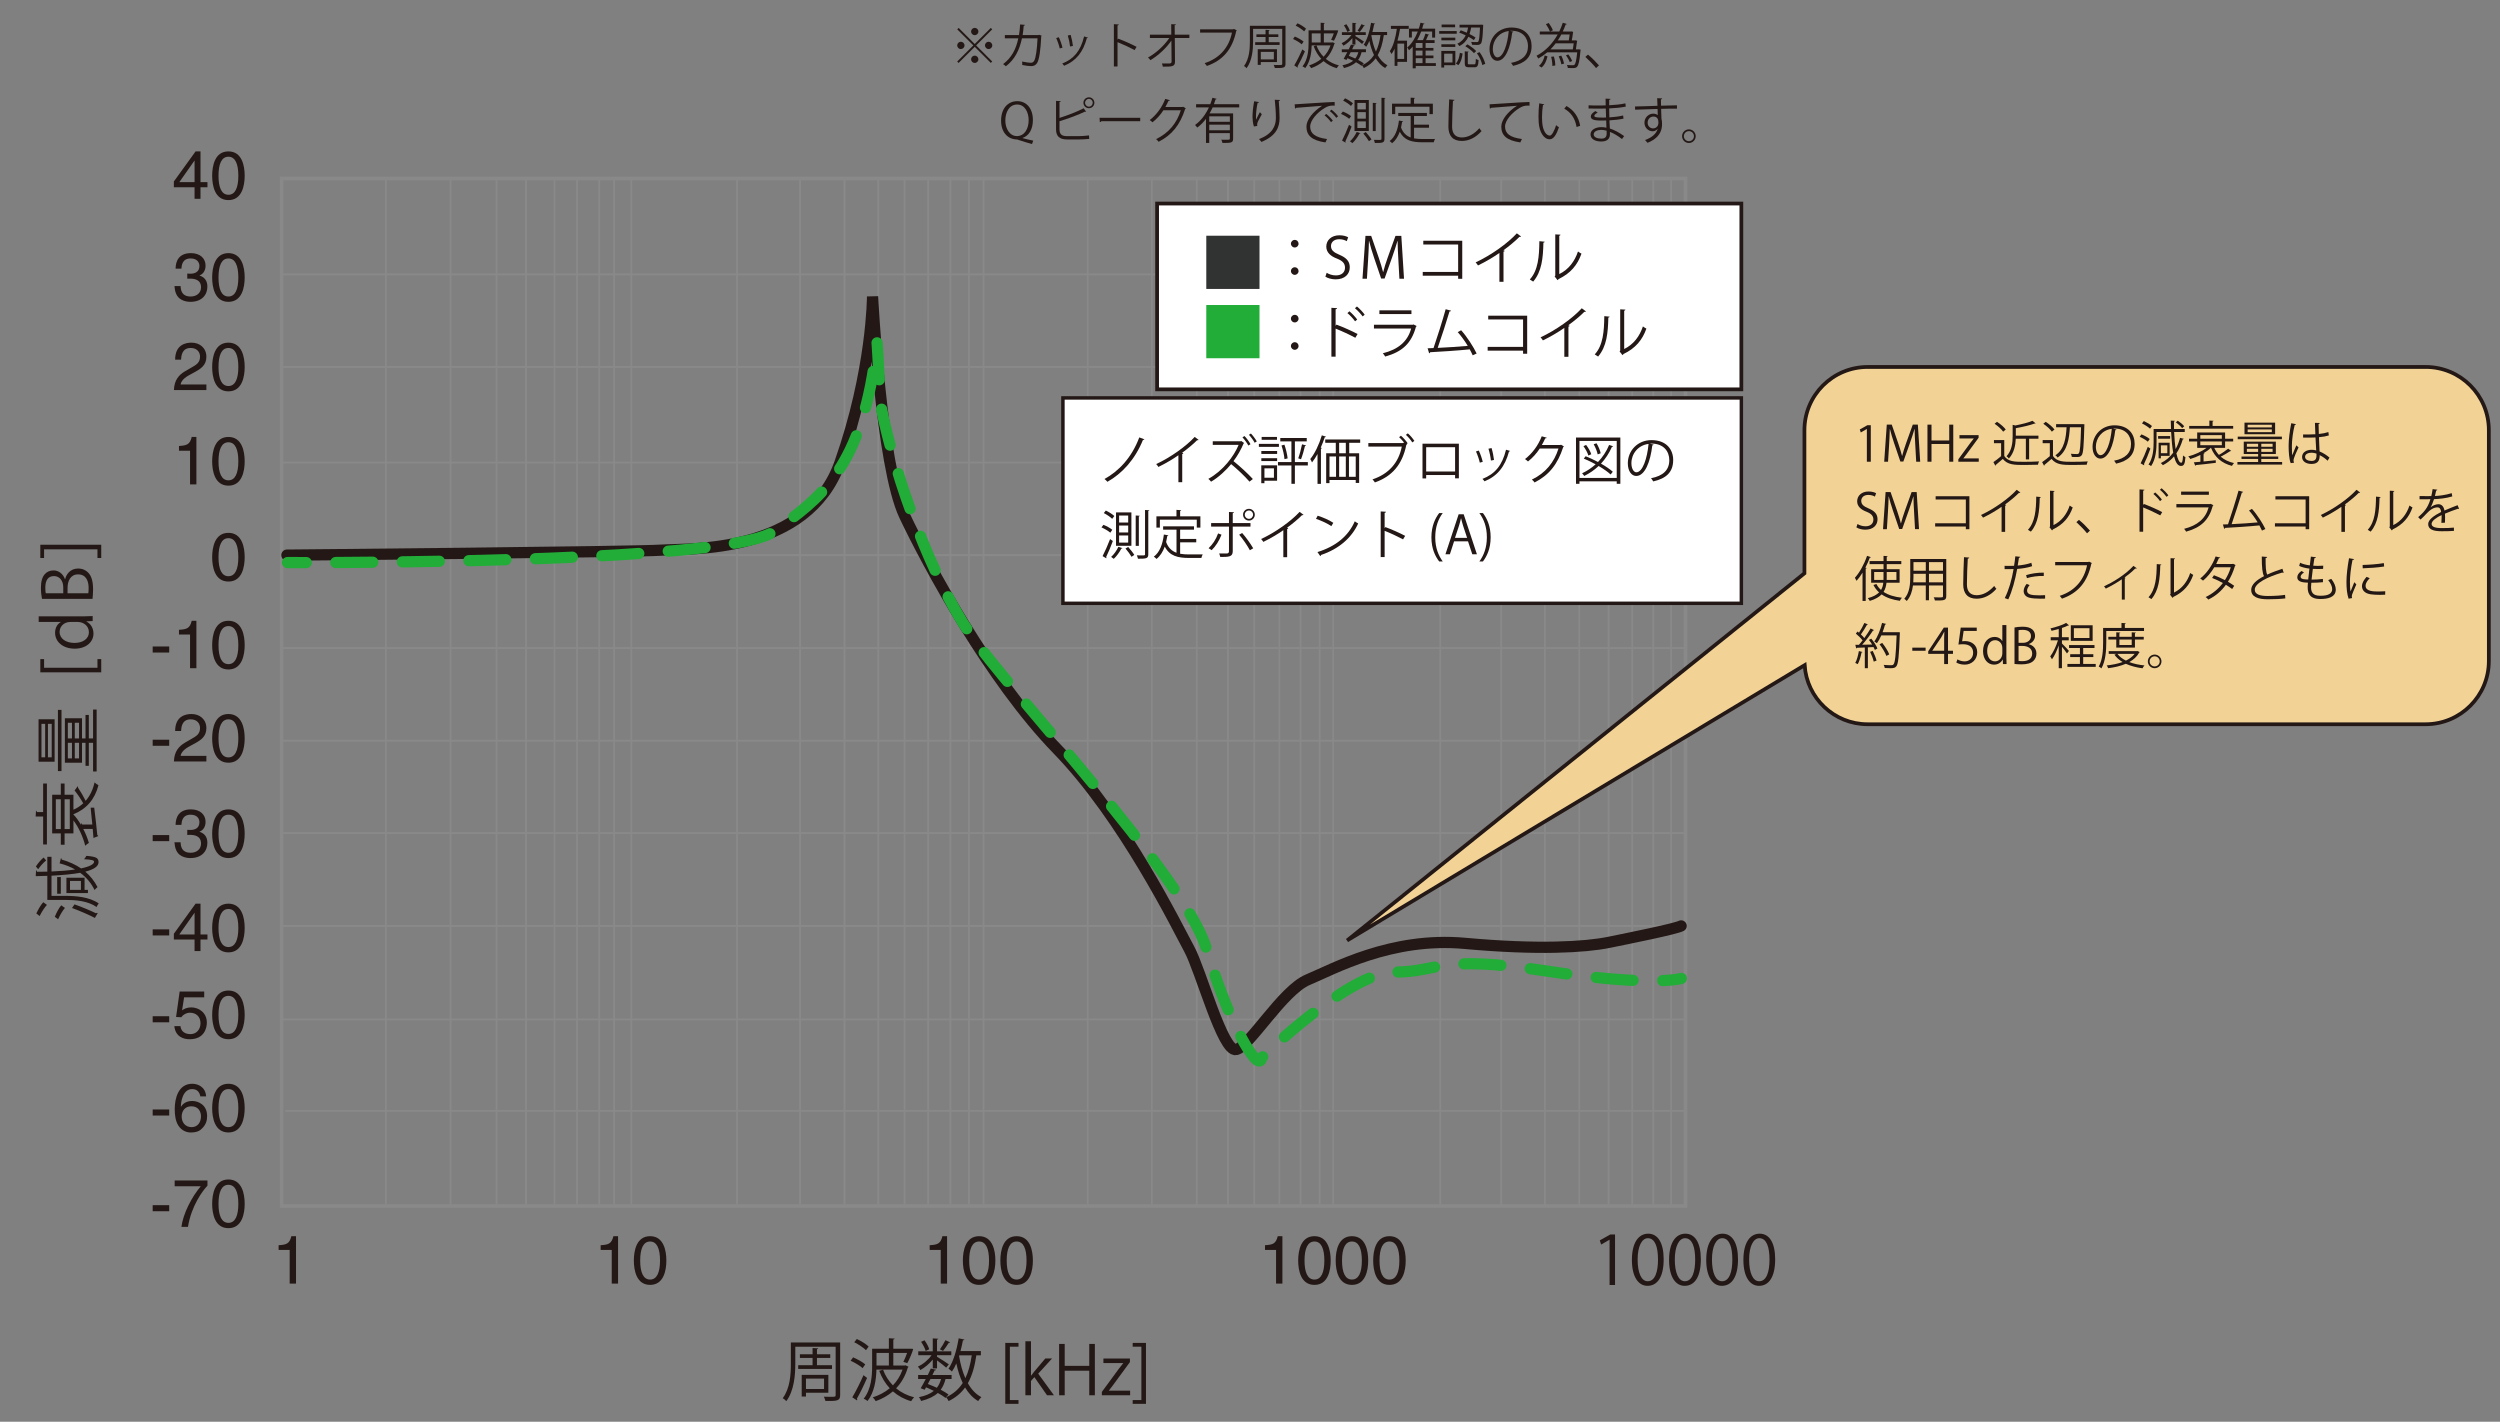 <?xml version="1.0" encoding="UTF-8"?>
<svg xmlns="http://www.w3.org/2000/svg" viewBox="0 0 667.152 379.404">
  <rect x="0" y="0" width="667.152" height="379.404" fill="#808080" stroke="none"/>
  <g id="uuid-600a62be-f3a6-4c22-9056-121ef2023547" data-name="グラフ罫線">
    <rect x="75.149" y="47.631" width="374.642" height="274.213" style="fill: none; stroke: #898989; stroke-miterlimit: 10; stroke-width: .954px;"/>
    <line x1="75.149" y1="73.218" x2="449.666" y2="73.218" style="fill: none; stroke: #898989; stroke-miterlimit: 10; stroke-width: .496px;"/>
    <line x1="75.149" y1="97.929" x2="449.666" y2="97.929" style="fill: none; stroke: #898989; stroke-miterlimit: 10; stroke-width: .496px;"/>
    <line x1="75.149" y1="123.433" x2="449.666" y2="123.433" style="fill: none; stroke: #898989; stroke-miterlimit: 10; stroke-width: .496px;"/>
    <line x1="75.149" y1="148.141" x2="449.666" y2="148.141" style="fill: none; stroke: #898989; stroke-miterlimit: 10; stroke-width: .496px;"/>
    <line x1="75.149" y1="172.935" x2="449.666" y2="172.935" style="fill: none; stroke: #898989; stroke-miterlimit: 10; stroke-width: .496px;"/>
    <line x1="75.149" y1="197.671" x2="449.808" y2="197.671" style="fill: none; stroke: #898989; stroke-miterlimit: 10; stroke-width: .496px;"/>
    <line x1="75.149" y1="222.326" x2="449.382" y2="222.326" style="fill: none; stroke: #898989; stroke-miterlimit: 10; stroke-width: .496px;"/>
    <line x1="75.149" y1="247.09" x2="449.666" y2="247.09" style="fill: none; stroke: #898989; stroke-miterlimit: 10; stroke-width: .496px;"/>
    <line x1="75.149" y1="272.043" x2="449.524" y2="272.043" style="fill: none; stroke: #898989; stroke-miterlimit: 10; stroke-width: .496px;"/>
    <line x1="76.154" y1="296.454" x2="449.82" y2="296.454" style="fill: none; stroke: #898989; stroke-miterlimit: 10; stroke-width: .496px;"/>
    <line x1="102.979" y1="47.489" x2="102.979" y2="321.44" style="fill: none; stroke: #898989; stroke-miterlimit: 10; stroke-width: .481px;"/>
    <line x1="120.227" y1="47.489" x2="120.227" y2="321.44" style="fill: none; stroke: #898989; stroke-miterlimit: 10; stroke-width: .481px;"/>
    <line x1="132.51" y1="47.489" x2="132.51" y2="321.44" style="fill: none; stroke: #898989; stroke-miterlimit: 10; stroke-width: .481px;"/>
    <line x1="140.397" y1="47.489" x2="140.397" y2="321.44" style="fill: none; stroke: #898989; stroke-miterlimit: 10; stroke-width: .481px;"/>
    <line x1="147.972" y1="47.489" x2="147.972" y2="321.44" style="fill: none; stroke: #898989; stroke-miterlimit: 10; stroke-width: .481px;"/>
    <line x1="153.986" y1="47.489" x2="153.986" y2="321.44" style="fill: none; stroke: #898989; stroke-miterlimit: 10; stroke-width: .481px;"/>
    <line x1="159.915" y1="47.489" x2="159.915" y2="321.44" style="fill: none; stroke: #898989; stroke-miterlimit: 10; stroke-width: .481px;"/>
    <line x1="163.888" y1="47.489" x2="163.888" y2="321.44" style="fill: none; stroke: #898989; stroke-miterlimit: 10; stroke-width: .481px;"/>
    <line x1="168.483" y1="47.489" x2="168.483" y2="321.44" style="fill: none; stroke: #898989; stroke-miterlimit: 10; stroke-width: .481px;"/>
    <line x1="196.682" y1="47.489" x2="196.682" y2="321.44" style="fill: none; stroke: #898989; stroke-miterlimit: 10; stroke-width: .481px;"/>
    <line x1="213.505" y1="47.489" x2="213.505" y2="321.44" style="fill: none; stroke: #898989; stroke-miterlimit: 10; stroke-width: .481px;"/>
    <line x1="225.363" y1="47.489" x2="225.363" y2="321.44" style="fill: none; stroke: #898989; stroke-miterlimit: 10; stroke-width: .481px;"/>
    <line x1="234.384" y1="47.489" x2="234.384" y2="321.44" style="fill: none; stroke: #898989; stroke-miterlimit: 10; stroke-width: .481px;"/>
    <line x1="241.392" y1="47.489" x2="241.392" y2="321.44" style="fill: none; stroke: #898989; stroke-miterlimit: 10; stroke-width: .481px;"/>
    <line x1="247.69" y1="47.489" x2="247.69" y2="321.44" style="fill: none; stroke: #898989; stroke-miterlimit: 10; stroke-width: .481px;"/>
    <line x1="253.619" y1="47.489" x2="253.619" y2="321.44" style="fill: none; stroke: #898989; stroke-miterlimit: 10; stroke-width: .481px;"/>
    <line x1="258.583" y1="47.489" x2="258.583" y2="321.44" style="fill: none; stroke: #898989; stroke-miterlimit: 10; stroke-width: .481px;"/>
    <line x1="262.47" y1="47.489" x2="262.47" y2="321.44" style="fill: none; stroke: #898989; stroke-miterlimit: 10; stroke-width: .481px;"/>
    <line x1="290.272" y1="47.489" x2="290.272" y2="321.44" style="fill: none; stroke: #898989; stroke-miterlimit: 10; stroke-width: .481px;"/>
    <line x1="307.378" y1="47.489" x2="307.378" y2="321.44" style="fill: none; stroke: #898989; stroke-miterlimit: 10; stroke-width: .481px;"/>
    <line x1="319.378" y1="47.489" x2="319.378" y2="321.44" style="fill: none; stroke: #898989; stroke-miterlimit: 10; stroke-width: .481px;"/>
    <line x1="327.69" y1="47.489" x2="327.69" y2="321.44" style="fill: none; stroke: #898989; stroke-miterlimit: 10; stroke-width: .481px;"/>
    <line x1="334.698" y1="47.489" x2="334.698" y2="321.44" style="fill: none; stroke: #898989; stroke-miterlimit: 10; stroke-width: .481px;"/>
    <line x1="341.421" y1="47.489" x2="341.421" y2="321.44" style="fill: none; stroke: #898989; stroke-miterlimit: 10; stroke-width: .481px;"/>
    <line x1="347.067" y1="47.489" x2="347.067" y2="321.44" style="fill: none; stroke: #898989; stroke-miterlimit: 10; stroke-width: .481px;"/>
    <line x1="352.173" y1="47.489" x2="352.173" y2="321.44" style="fill: none; stroke: #898989; stroke-miterlimit: 10; stroke-width: .481px;"/>
    <line x1="355.776" y1="47.489" x2="355.776" y2="321.44" style="fill: none; stroke: #898989; stroke-miterlimit: 10; stroke-width: .481px;"/>
    <line x1="384.342" y1="47.752" x2="384.342" y2="321.702" style="fill: none; stroke: #898989; stroke-miterlimit: 10; stroke-width: .481px;"/>
    <line x1="400.599" y1="47.752" x2="400.599" y2="321.702" style="fill: none; stroke: #898989; stroke-miterlimit: 10; stroke-width: .481px;"/>
    <line x1="412.273" y1="47.752" x2="412.273" y2="321.702" style="fill: none; stroke: #898989; stroke-miterlimit: 10; stroke-width: .481px;"/>
    <line x1="421.45" y1="47.489" x2="421.45" y2="321.44" style="fill: none; stroke: #898989; stroke-miterlimit: 10; stroke-width: .481px;"/>
    <line x1="429.28" y1="47.489" x2="429.28" y2="321.44" style="fill: none; stroke: #898989; stroke-miterlimit: 10; stroke-width: .481px;"/>
    <line x1="435.578" y1="47.489" x2="435.578" y2="321.44" style="fill: none; stroke: #898989; stroke-miterlimit: 10; stroke-width: .481px;"/>
    <line x1="441.195" y1="47.489" x2="441.195" y2="321.44" style="fill: none; stroke: #898989; stroke-miterlimit: 10; stroke-width: .481px;"/>
    <line x1="445.961" y1="47.489" x2="445.961" y2="321.44" style="fill: none; stroke: #898989; stroke-miterlimit: 10; stroke-width: .481px;"/>
  </g>
  <g id="uuid-3b3d897b-39bf-4e5d-8b68-e83c80d4e2ea" data-name="グラフ">
    <path d="M76.567,148.141s92.965-.822,100.114-1.333,38.809,1.248,47.489-23.376,8.681-44.324,8.681-44.324c0,0,2.243,45.232,8.541,58.508s22.863,43.915,40.736,62.298,32.17,47.745,35.234,53.362,8.936,27.574,12.511,26.809,12.394-15.83,19.149-18.638,22.213-11.489,41.872-9.702,32.088,1.021,38.386-.255,17.88-3.618,19.345-4.4" style="fill: none; stroke: #231815; stroke-linecap: round; stroke-miterlimit: 10; stroke-width: 3px;"/>
    <g>
      <path d="M76.721,150.128s1.807,.009,4.997,.008" style="fill: none; stroke: #22ac38; stroke-linecap: round; stroke-miterlimit: 10; stroke-width: 3px;"/>
      <path d="M89.609,150.114c30.866-.146,107.189-1.229,116.939-8.311,11.846-8.604,23.923-16.382,27.491-50.388,.062-.59,.901,16.231,1.015,16.813,4.001,20.359,13.937,46.266,23.529,60.493,10.183,15.104,57.471,65.108,63.289,84.215,5.818,19.106,11.013,27.234,12.826,29.277,1.813,2.043,2.06,0,2.06,0,0,0,23.221-22.809,35.402-22.809s11.19-4.766,40.112-.34c13.178,2.016,21.904,2.619,27.499,2.678" style="fill: none; stroke: #22ac38; stroke-dasharray: 0 0 9.866 7.893; stroke-linecap: round; stroke-miterlimit: 10; stroke-width: 3px;"/>
      <path d="M443.717,261.685c3.646-.161,4.957-.579,4.957-.579" style="fill: none; stroke: #22ac38; stroke-linecap: round; stroke-miterlimit: 10; stroke-width: 3px;"/>
    </g>
  </g>
  <g id="uuid-11d578c0-be39-4058-b58d-2553f8968ce9" data-name="テキスト">
    <g>
      <path d="M224.208,358.245v14.045c0,1.584-.828,1.603-3.942,1.566-.055-.307-.253-.811-.415-1.135,.612,.019,1.207,.036,1.675,.036,1.351,0,1.477,0,1.477-.486v-12.874h-10.768v4.574c0,2.971-.306,7.13-2.395,9.938-.198-.234-.684-.648-.954-.792,1.963-2.646,2.161-6.338,2.161-9.146v-5.727h13.161Zm-11.199,6.068h3.835v-1.927h-3.385v-.99h3.385v-1.656l1.513,.09c-.018,.126-.126,.216-.342,.252v1.314h3.547v.99h-3.547v1.927h4.015v1.008h-9.021v-1.008Zm8.049,7.346h-5.978v1.026h-1.135v-5.779h7.112v4.753Zm-1.152-3.763h-4.825v2.772h4.825v-2.772Z" style="fill: #231815;"/>
      <path d="M227.66,362.224c1.134,.468,2.539,1.261,3.241,1.873l-.702,1.008c-.667-.63-2.053-1.458-3.205-1.98l.666-.9Zm-.216,10.659c.864-1.422,2.088-3.835,2.988-5.905l.954,.738c-.828,1.926-1.926,4.159-2.719,5.545,.072,.091,.091,.162,.091,.252,0,.072-.019,.126-.072,.198l-1.242-.828Zm1.206-15.557c1.116,.504,2.503,1.351,3.15,2.017l-.702,.973c-.647-.666-2.017-1.566-3.133-2.125l.685-.864Zm13.018,7.022l.793,.396c-.036,.091-.108,.162-.198,.198-.667,2.269-1.747,4.105-3.133,5.546,1.332,1.099,2.952,1.927,4.808,2.395-.271,.252-.612,.721-.793,1.045-1.891-.541-3.511-1.441-4.861-2.629-1.351,1.152-2.898,2.017-4.592,2.61-.162-.288-.54-.792-.773-1.008,1.656-.541,3.204-1.333,4.519-2.431-1.206-1.297-2.143-2.863-2.809-4.646l1.026-.307c.576,1.585,1.477,3.007,2.629,4.178,1.099-1.135,1.98-2.521,2.575-4.195h-6.969c-.072,2.683-.54,6.031-2.377,8.372-.216-.198-.72-.486-1.025-.612,2.034-2.538,2.25-6.121,2.25-8.75v-4.592h4.466v-2.791l1.548,.091c-.018,.126-.107,.216-.359,.252v2.448h4.591l.702,.054c0,.343-.972,2.791-1.566,3.8l-1.044-.343c.306-.611,.684-1.512,.99-2.376h-3.673v3.349h3.043l.233-.054Zm-4.465-3.295h-3.295v3.349h3.295v-3.349Z" style="fill: #231815;"/>
      <path d="M248.919,365.177v-2.358c-.918,1.116-2.143,2.16-3.312,2.79-.145-.27-.433-.684-.666-.918,1.332-.576,2.79-1.782,3.654-3.043h-3.547v-1.026h3.871v-3.457l1.477,.09c-.018,.126-.108,.217-.342,.234v3.133h3.817v1.026h-3.817v.414c.738,.433,2.665,1.675,3.15,2.035l-.702,.882c-.432-.414-1.584-1.314-2.448-1.944v2.143h-1.135Zm5.023,2.827h-1.62c-.271,1.116-.685,2.052-1.278,2.862,.811,.433,1.53,.864,2.089,1.278l-.811,.9c-.54-.432-1.261-.882-2.053-1.314-1.062,.954-2.503,1.656-4.465,2.143-.091-.324-.343-.774-.576-1.026,1.71-.342,3.007-.882,3.979-1.674-.684-.343-1.386-.667-2.088-.955l-.36,.648-1.062-.396c.396-.667,.882-1.549,1.351-2.467h-2.035v-1.062h2.575c.288-.595,.576-1.188,.811-1.729l1.422,.324c-.054,.126-.162,.18-.396,.162-.181,.378-.379,.81-.595,1.242h5.113v1.062Zm-7.22-10.336c.54,.738,1.062,1.729,1.26,2.396l-.954,.45c-.18-.648-.702-1.675-1.224-2.432l.918-.414Zm1.584,10.336c-.233,.449-.468,.899-.702,1.332,.811,.306,1.621,.648,2.396,1.008,.521-.647,.882-1.422,1.134-2.34h-2.827Zm2.521-7.923c.485-.648,1.116-1.71,1.458-2.431l1.261,.559c-.055,.126-.198,.144-.36,.126-.378,.647-1.026,1.566-1.53,2.179l-.828-.433Zm10.929,1.603h-1.206c-.433,2.971-1.135,5.438-2.269,7.437,.918,1.638,2.106,2.935,3.619,3.727-.288,.252-.667,.702-.864,1.045-1.44-.847-2.575-2.089-3.493-3.619-1.099,1.512-2.521,2.719-4.394,3.619-.126-.288-.45-.793-.666-1.026,1.927-.883,3.367-2.143,4.43-3.8-.738-1.53-1.297-3.295-1.711-5.222-.36,.829-.738,1.567-1.17,2.179-.198-.233-.631-.594-.919-.773,1.278-1.801,2.197-4.97,2.719-8.103l1.53,.324c-.035,.144-.162,.216-.396,.216-.181,.954-.396,1.927-.648,2.862h5.438v1.135Zm-5.762,0l-.054,.18c.36,2.161,.9,4.178,1.675,5.924,.828-1.692,1.35-3.727,1.71-6.104h-3.331Z" style="fill: #231815;"/>
      <path d="M271.797,374.631h-3.529v-16.259h3.529v1.008h-2.305v14.242h2.305v1.009Z" style="fill: #231815;"/>
      <path d="M281.248,372.343h-1.837l-3.385-4.844-.9,1.026v3.817h-1.494v-14.404h1.494v9.165h.036c.234-.343,.576-.774,.847-1.099l2.935-3.475h1.801l-3.691,4.051,4.195,5.762Z" style="fill: #231815;"/>
      <path d="M292.175,372.343h-1.494v-6.554h-6.554v6.554h-1.495v-13.702h1.495v5.852h6.554v-5.852h1.494v13.702Z" style="fill: #231815;"/>
      <path d="M301.533,362.531v.954l-4.483,6.121c-.378,.522-.738,.991-1.134,1.477v.036h5.672v1.225h-7.545v-.9l4.52-6.157c.396-.522,.756-.991,1.171-1.495v-.036h-5.276v-1.224h7.076Z" style="fill: #231815;"/>
      <path d="M302.268,358.372h3.548v16.259h-3.548v-1.009h2.323v-14.242h-2.323v-1.008Z" style="fill: #231815;"/>
    </g>
    <path d="M78.995,342.546h-1.692v-8.984h-2.953v-1.261c2.053-.144,2.899-.342,3.403-2.413h1.242v12.658Z" style="fill: #231815;"/>
    <g>
      <path d="M429.533,342.924v-12.082h-.036l-2.215,1.278-.359-1.116,2.79-1.566h1.278v13.486h-1.458Z" style="fill: #231815;"/>
      <path d="M435.49,336.225c0-4.717,1.836-7.004,4.357-7.004,2.557,0,4.123,2.413,4.123,6.824,0,4.682-1.639,7.094-4.321,7.094-2.449,0-4.159-2.412-4.159-6.914Zm6.968-.107c0-3.367-.811-5.69-2.701-5.69-1.603,0-2.736,2.143-2.736,5.69s.99,5.797,2.683,5.797c1.999,0,2.755-2.592,2.755-5.797Z" style="fill: #231815;"/>
      <path d="M445.408,336.225c0-4.717,1.836-7.004,4.357-7.004,2.557,0,4.123,2.413,4.123,6.824,0,4.682-1.639,7.094-4.321,7.094-2.449,0-4.159-2.412-4.159-6.914Zm6.968-.107c0-3.367-.811-5.69-2.701-5.69-1.603,0-2.736,2.143-2.736,5.69s.99,5.797,2.683,5.797c1.999,0,2.755-2.592,2.755-5.797Z" style="fill: #231815;"/>
      <path d="M455.326,336.225c0-4.717,1.836-7.004,4.357-7.004,2.557,0,4.123,2.413,4.123,6.824,0,4.682-1.639,7.094-4.321,7.094-2.449,0-4.159-2.412-4.159-6.914Zm6.968-.107c0-3.367-.811-5.69-2.701-5.69-1.603,0-2.736,2.143-2.736,5.69s.99,5.797,2.683,5.797c1.999,0,2.755-2.592,2.755-5.797Z" style="fill: #231815;"/>
      <path d="M465.244,336.225c0-4.717,1.836-7.004,4.357-7.004,2.557,0,4.123,2.413,4.123,6.824,0,4.682-1.639,7.094-4.321,7.094-2.449,0-4.159-2.412-4.159-6.914Zm6.968-.107c0-3.367-.811-5.69-2.701-5.69-1.603,0-2.736,2.143-2.736,5.69s.99,5.797,2.683,5.797c1.999,0,2.755-2.592,2.755-5.797Z" style="fill: #231815;"/>
    </g>
    <g>
      <path d="M164.938,342.546h-1.692v-8.984h-2.953v-1.261c2.053-.144,2.899-.342,3.403-2.413h1.242v12.658Z" style="fill: #231815;"/>
      <path d="M173.488,342.887c-3.638,0-4.34-3.871-4.34-6.5s.702-6.5,4.34-6.5,4.339,3.871,4.339,6.5-.702,6.5-4.339,6.5Zm0-11.577c-1.819,0-2.647,1.908-2.647,5.077s.828,5.078,2.647,5.078,2.646-1.909,2.646-5.078-.828-5.077-2.646-5.077Z" style="fill: #231815;"/>
    </g>
    <g>
      <path d="M252.738,342.546h-1.692v-8.984h-2.953v-1.261c2.053-.144,2.899-.342,3.403-2.413h1.242v12.658Z" style="fill: #231815;"/>
      <path d="M261.288,342.887c-3.638,0-4.34-3.871-4.34-6.5s.702-6.5,4.34-6.5,4.339,3.871,4.339,6.5-.702,6.5-4.339,6.5Zm0-11.577c-1.819,0-2.647,1.908-2.647,5.077s.828,5.078,2.647,5.078,2.646-1.909,2.646-5.078-.828-5.077-2.646-5.077Z" style="fill: #231815;"/>
      <path d="M271.296,342.887c-3.638,0-4.34-3.871-4.34-6.5s.702-6.5,4.34-6.5,4.339,3.871,4.339,6.5-.702,6.5-4.339,6.5Zm0-11.577c-1.819,0-2.647,1.908-2.647,5.077s.828,5.078,2.647,5.078,2.646-1.909,2.646-5.078-.828-5.077-2.646-5.077Z" style="fill: #231815;"/>
    </g>
    <g>
      <path d="M342.223,342.546h-1.692v-8.984h-2.953v-1.261c2.053-.144,2.899-.342,3.403-2.413h1.242v12.658Z" style="fill: #231815;"/>
      <path d="M350.773,342.887c-3.638,0-4.34-3.871-4.34-6.5s.702-6.5,4.34-6.5,4.339,3.871,4.339,6.5-.702,6.5-4.339,6.5Zm0-11.577c-1.819,0-2.647,1.908-2.647,5.077s.828,5.078,2.647,5.078,2.646-1.909,2.646-5.078-.828-5.077-2.646-5.077Z" style="fill: #231815;"/>
      <path d="M360.781,342.887c-3.638,0-4.34-3.871-4.34-6.5s.702-6.5,4.34-6.5,4.339,3.871,4.339,6.5-.702,6.5-4.339,6.5Zm0-11.577c-1.819,0-2.647,1.908-2.647,5.077s.828,5.078,2.647,5.078,2.646-1.909,2.646-5.078-.828-5.077-2.646-5.077Z" style="fill: #231815;"/>
      <path d="M370.789,342.887c-3.638,0-4.34-3.871-4.34-6.5s.702-6.5,4.34-6.5,4.339,3.871,4.339,6.5-.702,6.5-4.339,6.5Zm0-11.577c-1.819,0-2.647,1.908-2.647,5.077s.828,5.078,2.647,5.078,2.646-1.909,2.646-5.078-.828-5.077-2.646-5.077Z" style="fill: #231815;"/>
    </g>
    <rect x="308.786" y="54.318" width="155.912" height="49.583" style="fill: #fff; stroke: #231815; stroke-miterlimit: 10;"/>
    <rect x="321.911" y="62.904" width="14.203" height="14.203" style="fill: #313333;"/>
    <rect x="321.911" y="81.398" width="14.203" height="14.203" style="fill: #22ac38;"/>
    <g>
      <path d="M346.537,65.039c0,.555-.45,1.005-1.02,1.005s-1.021-.45-1.021-1.005c0-.57,.45-1.02,1.021-1.02,.6,0,1.02,.48,1.02,1.02Zm0,7.29c0,.57-.45,1.02-1.02,1.02s-1.021-.45-1.021-1.02c0-.555,.45-1.005,1.021-1.005,.6,0,1.02,.48,1.02,1.005Z" style="fill: #231815;"/>
      <path d="M359.392,64.364c-.33-.21-1.05-.525-2.01-.525-1.591,0-2.19,.975-2.19,1.8,0,1.125,.69,1.695,2.22,2.34,1.846,.78,2.79,1.725,2.79,3.36,0,1.815-1.319,3.21-3.779,3.21-1.035,0-2.16-.315-2.73-.72l.345-1.035c.615,.405,1.53,.705,2.46,.705,1.53,0,2.431-.825,2.431-2.055,0-1.125-.615-1.815-2.101-2.415-1.725-.645-2.895-1.65-2.895-3.225,0-1.74,1.41-3.015,3.495-3.015,1.08,0,1.904,.27,2.34,.54l-.375,1.035Z" style="fill: #231815;"/>
      <path d="M374.677,74.383h-1.23l-.284-5.145c-.091-1.635-.21-3.75-.195-4.919h-.045c-.375,1.29-.84,2.7-1.396,4.29l-2.039,5.73h-.915l-1.905-5.61c-.555-1.65-.99-3.09-1.305-4.41h-.045c-.03,1.395-.12,3.285-.226,5.04l-.314,5.025h-1.186l.795-11.43h1.53l2.01,5.805c.48,1.425,.855,2.64,1.155,3.825h.045c.285-1.155,.675-2.355,1.185-3.825l2.085-5.805h1.561l.72,11.43Z" style="fill: #231815;"/>
      <path d="M390.218,64.244v10.155h-1.096v-.825h-9.449v-1.005h9.449v-7.32h-9.3v-1.005h10.396Z" style="fill: #231815;"/>
      <path d="M405.907,63.104c-.06,.075-.15,.12-.285,.12-.045,0-.09,0-.149-.015-1.155,1.17-2.82,2.535-4.275,3.584,.12,.045,.3,.135,.36,.165-.03,.09-.165,.18-.33,.195v8.055h-1.095v-7.71c-1.59,1.125-3.66,2.34-5.715,3.345-.15-.24-.42-.615-.63-.825,4.095-1.89,8.579-5.1,10.994-7.755l1.125,.84Z" style="fill: #231815;"/>
      <path d="M412.222,64.499c-.015,.135-.15,.225-.345,.255-.09,4.035-.42,7.709-2.73,10.395-.239-.18-.6-.405-.899-.57,2.234-2.43,2.505-6.18,2.55-10.214l1.425,.135Zm3.885,8.64c2.505-1.215,4.125-3.405,4.995-6.03,.225,.195,.675,.45,.93,.585-1.065,3.03-2.925,5.265-6.12,6.78-.045,.12-.149,.24-.255,.3l-.779-.99,.165-.225v-11.009l1.395,.075c-.015,.135-.12,.255-.33,.285v10.229Z" style="fill: #231815;"/>
      <path d="M346.537,85.039c0,.555-.45,1.005-1.02,1.005s-1.021-.45-1.021-1.005c0-.57,.45-1.02,1.021-1.02,.6,0,1.02,.48,1.02,1.02Zm0,7.29c0,.57-.45,1.02-1.02,1.02s-1.021-.45-1.021-1.02c0-.555,.45-1.005,1.021-1.005,.6,0,1.02,.48,1.02,1.005Z" style="fill: #231815;"/>
      <path d="M361.687,90.139c-1.53-.825-3.63-1.8-5.265-2.445v7.485h-1.125v-13.034l1.515,.09c-.015,.165-.135,.27-.39,.315v4.41l.225-.33c1.755,.645,4.08,1.68,5.64,2.505l-.6,1.005Zm-1.575-7.065c.69,.57,1.59,1.515,2.07,2.205l-.57,.465c-.45-.645-1.364-1.65-2.04-2.19l.54-.48Zm2.01-1.29c.705,.585,1.605,1.53,2.056,2.19l-.54,.465c-.465-.645-1.38-1.635-2.055-2.189l.539-.465Z" style="fill: #231815;"/>
      <path d="M378.067,87.019c-.03,.06-.104,.12-.195,.15-1.229,4.53-3.734,6.735-8.22,7.98-.135-.27-.42-.645-.63-.87,4.08-1.02,6.615-3.12,7.561-6.6h-9.93v-1.02h10.379l.15-.09,.885,.45Zm-1.41-3.21h-8.55v-.99h8.55v.99Z" style="fill: #231815;"/>
      <path d="M393.008,94.819c-.226-.51-.495-1.05-.795-1.59-3.12,.33-8.25,.645-10.545,.765-.045,.15-.15,.27-.285,.3l-.405-1.35c.45-.015,.99-.03,1.575-.06,.99-2.88,2.415-7.365,3.24-10.365l1.455,.39c-.061,.135-.21,.21-.436,.21-.825,2.76-2.114,6.78-3.149,9.72,2.489-.105,6.045-.36,8.024-.54-.78-1.29-1.77-2.655-2.67-3.66l.9-.51c1.574,1.725,3.374,4.575,4.14,6.21l-1.05,.48Z" style="fill: #231815;"/>
      <path d="M407.543,84.244v10.155h-1.096v-.825h-9.449v-1.005h9.449v-7.32h-9.3v-1.005h10.396Z" style="fill: #231815;"/>
      <path d="M423.232,83.104c-.06,.075-.15,.12-.285,.12-.045,0-.09,0-.149-.015-1.155,1.17-2.82,2.535-4.275,3.584,.12,.045,.3,.135,.36,.165-.03,.09-.165,.18-.33,.195v8.055h-1.095v-7.71c-1.59,1.125-3.66,2.34-5.715,3.345-.15-.24-.42-.615-.63-.825,4.095-1.89,8.579-5.1,10.994-7.755l1.125,.84Z" style="fill: #231815;"/>
      <path d="M429.548,84.499c-.015,.135-.15,.225-.345,.255-.09,4.035-.42,7.709-2.73,10.395-.239-.18-.6-.405-.899-.57,2.234-2.43,2.505-6.18,2.55-10.214l1.425,.135Zm3.885,8.64c2.505-1.215,4.125-3.405,4.995-6.03,.225,.195,.675,.45,.93,.585-1.065,3.03-2.925,5.265-6.12,6.78-.045,.12-.149,.24-.255,.3l-.779-.99,.165-.225v-11.009l1.395,.075c-.015,.135-.12,.255-.33,.285v10.229Z" style="fill: #231815;"/>
    </g>
    <g>
      <path d="M13.746,232.57c2.521-.107,4.628-.287,6.302-.54-1.224-.702-2.61-1.242-4.141-1.638l.359-1.404c.126,.053,.198,.18,.198,.396,1.963,.558,3.691,1.351,5.168,2.358,2.322-.486,3.475-1.135,3.475-1.782,0-.36-.558-.576-2.683-.666,.234-.253,.504-.612,.612-.9,2.755,.198,3.241,.63,3.259,1.675,0,1.115-1.206,1.944-3.529,2.538,1.333,1.135,2.431,2.521,3.259,4.124-.233,.162-.594,.539-.792,.773-.9-1.854-2.196-3.385-3.835-4.592-1.98,.361-4.556,.613-7.652,.775v5.383h3.745c2.646,0,6.32,.252,8.858,2.018-.197,.197-.468,.684-.576,.953-2.412-1.691-5.797-1.891-8.282-1.891h-4.861v-6.428c-.99,.036-2.017,.072-3.097,.09l.09-1.548c.144,.019,.216,.126,.252,.378,.973,0,1.891-.018,2.755-.036v-3.961h1.116v3.925Zm-4.177-1.35c.594-.883,1.44-1.891,2.07-2.377l.685,.773c-.631,.469-1.531,1.459-2.143,2.342l-.612-.738Zm.126,12.549c.486-1.062,1.242-2.376,1.854-3.006l.972,.72c-.594,.63-1.422,1.891-1.944,2.971l-.882-.685Zm4.934,.883c.414-1.08,1.134-2.395,1.71-3.061l.99,.701c-.576,.648-1.351,1.945-1.818,3.025l-.882-.666Zm.63-10.605h.972v4.447h-.972v-4.447Zm7.31,3.422h.9v.846h-5.743v-4.088h4.843v3.242Zm-3.889-2.377v2.377h2.917v-2.377h-2.917Zm6.644,9.867c-1.476-.775-3.979-1.873-6.104-2.647l.666-.972c1.98,.701,4.304,1.674,5.726,2.376,.091-.071,.198-.108,.271-.108s.144,.019,.198,.055l-.757,1.297Z" style="fill: #231815;"/>
      <path d="M11.513,209.097h1.008v16.259h-1.008v-7.454h-1.999l.091-1.549c.126,.019,.216,.108,.252,.36h1.656v-7.616Zm8.084,6.986c.99-.432,1.854-1.008,2.611-1.71-.631-1.17-1.603-2.575-2.305-3.421l.828-1.134c.09,.071,.126,.216,.09,.378,.612,.9,1.459,2.34,2.035,3.511,1.134-1.296,1.944-2.953,2.376-4.915,.252,.252,.721,.594,1.045,.756-.973,3.781-3.241,6.374-6.681,7.742v.072c.721,.738,1.404,1.692,2.017,2.737l.108-.414c.09,.018,.198,.125,.216,.359h2.701c-.145-1.422-.288-2.988-.45-4.501l.954-.018c.342,2.701,.666,5.564,.828,7.346,.145,.036,.216,.126,.252,.252l-1.278,.504-.198-2.413h-2.521c.631,1.225,1.152,2.521,1.494,3.728-.287,.162-.737,.486-.972,.757-.576-2.342-1.782-4.988-3.151-6.752v3.457h-2.358v3.024h-1.009v-3.024h-2.305v-10.317h2.305v-2.989h1.009v2.989h2.358v3.997Zm-4.699,5.168h1.332v-7.959h-1.332v7.959Zm2.341,0h1.387v-7.959h-1.387v7.959Z" style="fill: #231815;"/>
      <path d="M10.289,191.944h4.285v11.326h-4.285v-11.326Zm1.765,1.225h-.99v8.931h.99v-8.931Zm1.746,0h-1.008v8.931h1.008v-8.931Zm1.657-3.727h.954v16.33h-.954v-16.33Zm9.381,7.616v-7.707h.954v16.529h-.954v-7.652h-1.135v6.14h-.882v-6.14h-.937v5.312h-4.573v-11.865h4.573v5.384h.937v-6.267h.882v6.267h1.135Zm-5.636-4.178h-1.099v4.178h1.099v-4.178Zm-1.099,9.507h1.099v-4.159h-1.099v4.159Zm2.989-9.507h-1.135v4.178h1.135v-4.178Zm0,9.507v-4.159h-1.135v4.159h1.135Z" style="fill: #231815;"/>
      <path d="M27.016,175.891v3.529H10.758v-3.529h1.008v2.305h14.242v-2.305h1.009Z" style="fill: #231815;"/>
      <path d="M22.299,164.478c.792,0,1.765-.036,2.431-.072v1.332l-1.675,.072v.054c1.026,.505,1.891,1.621,1.891,3.205,0,2.269-1.962,4.033-4.987,4.033-3.312,0-5.258-1.944-5.258-4.231,0-1.44,.702-2.412,1.513-2.862v-.036h-5.888v-1.494h11.974Zm-3.457,1.494c-1.963,0-2.935,1.387-2.935,2.646,0,1.854,1.729,2.953,3.979,2.953,2.071,0,3.835-.973,3.835-2.898,0-1.621-1.422-2.701-2.988-2.701h-1.891Z" style="fill: #231815;"/>
      <path d="M17.383,154.544c.307-1.297,1.387-2.827,3.457-2.827,1.225,0,2.089,.468,2.701,1.099,.9,.918,1.297,2.395,1.297,4.465,0,1.135-.091,1.98-.145,2.539H11.207c-.162-.757-.288-1.837-.288-2.953,0-1.692,.324-2.809,1.009-3.619,.559-.648,1.351-1.026,2.377-1.026,1.35,0,2.521,.918,3.024,2.323h.054Zm-.504,2.179c0-1.819-1.044-2.989-2.448-2.989h-.019c-1.62,0-2.322,1.188-2.322,3.061,0,.793,.054,1.261,.126,1.53h4.663v-1.602Zm6.681,1.602c.071-.342,.09-.828,.09-1.458,0-1.891-.738-3.583-2.81-3.583-2.052,0-2.809,1.782-2.809,3.602v1.439h5.528Z" style="fill: #231815;"/>
      <path d="M10.758,148.912v-3.547H27.016v3.547h-1.009v-2.323H11.765v2.323h-1.008Z" style="fill: #231815;"/>
    </g>
    <g>
      <path d="M53.507,49.979v3.079h-1.585v-3.079h-5.527v-1.548l5.798-8.031h1.314v8.211h1.854v1.368h-1.854Zm-5.654-1.368h4.069v-5.744h-.036l-4.033,5.744Z" style="fill: #231815;"/>
      <path d="M60.958,53.4c-3.638,0-4.34-3.871-4.34-6.5s.702-6.5,4.34-6.5,4.339,3.871,4.339,6.5-.702,6.5-4.339,6.5Zm0-11.577c-1.819,0-2.647,1.908-2.647,5.077s.828,5.078,2.647,5.078,2.646-1.909,2.646-5.078-.828-5.077-2.646-5.077Z" style="fill: #231815;"/>
    </g>
    <g>
      <path d="M49.978,73.005c.271,.018,.559,.036,.828,.036,1.225,0,2.413-.486,2.413-2.07,0-.757-.45-1.999-2.341-1.999-2.251,0-2.395,1.837-2.467,2.719h-1.549c0-1.854,.757-4.142,4.088-4.142,2.448,0,3.907,1.405,3.907,3.331,0,1.621-.937,2.396-1.621,2.611v.036c1.225,.396,2.106,1.26,2.106,2.952,0,2.071-1.332,4.069-4.555,4.069-.937,0-1.729-.233-2.341-.558-1.404-.738-1.782-2.197-1.891-3.655h1.639c.054,1.188,.342,2.791,2.7,2.791,1.621,0,2.755-.99,2.755-2.449,0-2.124-1.872-2.322-2.952-2.322-.234,0-.486,.018-.721,.018v-1.368Z" style="fill: #231815;"/>
      <path d="M60.958,80.549c-3.638,0-4.34-3.871-4.34-6.5s.702-6.5,4.34-6.5,4.339,3.871,4.339,6.5-.702,6.5-4.339,6.5Zm0-11.577c-1.819,0-2.647,1.908-2.647,5.077s.828,5.078,2.647,5.078,2.646-1.909,2.646-5.078-.828-5.077-2.646-5.077Z" style="fill: #231815;"/>
    </g>
    <g>
      <path d="M46.737,95.976c0-4.124,3.007-4.538,4.376-4.538,2.196,0,3.961,1.423,3.961,3.781,0,2.269-1.494,3.224-3.385,4.231l-1.314,.721c-1.729,.954-2.107,1.944-2.179,2.431h6.878v1.494h-8.661c.091-2.629,1.278-4.033,2.972-5.023l1.674-.973c1.351-.773,2.323-1.296,2.323-2.952,0-1.009-.648-2.287-2.503-2.287-2.395,0-2.503,2.232-2.557,3.115h-1.585Z" style="fill: #231815;"/>
      <path d="M60.958,104.438c-3.638,0-4.34-3.871-4.34-6.5s.702-6.5,4.34-6.5,4.339,3.871,4.339,6.5-.702,6.5-4.339,6.5Zm0-11.577c-1.819,0-2.647,1.908-2.647,5.077s.828,5.078,2.647,5.078,2.646-1.909,2.646-5.078-.828-5.077-2.646-5.077Z" style="fill: #231815;"/>
    </g>
    <g>
      <path d="M52.408,129.262h-1.692v-8.984h-2.953v-1.261c2.053-.144,2.899-.342,3.403-2.413h1.242v12.658Z" style="fill: #231815;"/>
      <path d="M60.958,129.604c-3.638,0-4.34-3.871-4.34-6.5s.702-6.5,4.34-6.5,4.339,3.871,4.339,6.5-.702,6.5-4.339,6.5Zm0-11.577c-1.819,0-2.647,1.908-2.647,5.077s.828,5.078,2.647,5.078,2.646-1.909,2.646-5.078-.828-5.077-2.646-5.077Z" style="fill: #231815;"/>
    </g>
    <path d="M60.958,155.194c-3.638,0-4.34-3.871-4.34-6.5s.702-6.5,4.34-6.5,4.339,3.871,4.339,6.5-.702,6.5-4.339,6.5Zm0-11.577c-1.819,0-2.647,1.908-2.647,5.077s.828,5.078,2.647,5.078,2.646-1.909,2.646-5.078-.828-5.077-2.646-5.077Z" style="fill: #231815;"/>
    <g>
      <path d="M45.154,174.139h-4.411v-1.62h4.411v1.62Z" style="fill: #231815;"/>
      <path d="M52.408,178.317h-1.692v-8.984h-2.953v-1.261c2.053-.144,2.899-.342,3.403-2.413h1.242v12.658Z" style="fill: #231815;"/>
      <path d="M60.958,178.658c-3.638,0-4.34-3.871-4.34-6.5s.702-6.5,4.34-6.5,4.339,3.871,4.339,6.5-.702,6.5-4.339,6.5Zm0-11.577c-1.819,0-2.647,1.908-2.647,5.077s.828,5.078,2.647,5.078,2.646-1.909,2.646-5.078-.828-5.077-2.646-5.077Z" style="fill: #231815;"/>
    </g>
    <g>
      <path d="M45.154,199.021h-4.411v-1.62h4.411v1.62Z" style="fill: #231815;"/>
      <path d="M46.737,195.078c0-4.124,3.007-4.538,4.376-4.538,2.196,0,3.961,1.423,3.961,3.781,0,2.269-1.494,3.224-3.385,4.231l-1.314,.721c-1.729,.954-2.107,1.944-2.179,2.431h6.878v1.494h-8.661c.091-2.629,1.278-4.033,2.972-5.023l1.674-.973c1.351-.773,2.323-1.296,2.323-2.952,0-1.009-.648-2.287-2.503-2.287-2.395,0-2.503,2.232-2.557,3.115h-1.585Z" style="fill: #231815;"/>
      <path d="M60.958,203.54c-3.638,0-4.34-3.871-4.34-6.5s.702-6.5,4.34-6.5,4.339,3.871,4.339,6.5-.702,6.5-4.339,6.5Zm0-11.577c-1.819,0-2.647,1.908-2.647,5.077s.828,5.078,2.647,5.078,2.646-1.909,2.646-5.078-.828-5.077-2.646-5.077Z" style="fill: #231815;"/>
    </g>
    <g>
      <path d="M45.154,224.468h-4.411v-1.62h4.411v1.62Z" style="fill: #231815;"/>
      <path d="M49.978,221.444c.271,.018,.559,.036,.828,.036,1.225,0,2.413-.486,2.413-2.07,0-.757-.45-1.999-2.341-1.999-2.251,0-2.395,1.837-2.467,2.719h-1.549c0-1.854,.757-4.142,4.088-4.142,2.448,0,3.907,1.405,3.907,3.331,0,1.621-.937,2.396-1.621,2.611v.036c1.225,.396,2.106,1.26,2.106,2.952,0,2.071-1.332,4.069-4.555,4.069-.937,0-1.729-.233-2.341-.558-1.404-.738-1.782-2.197-1.891-3.655h1.639c.054,1.188,.342,2.791,2.7,2.791,1.621,0,2.755-.99,2.755-2.449,0-2.124-1.872-2.322-2.952-2.322-.234,0-.486,.018-.721,.018v-1.368Z" style="fill: #231815;"/>
      <path d="M60.958,228.988c-3.638,0-4.34-3.871-4.34-6.5s.702-6.5,4.34-6.5,4.339,3.871,4.339,6.5-.702,6.5-4.339,6.5Zm0-11.577c-1.819,0-2.647,1.908-2.647,5.077s.828,5.078,2.647,5.078,2.646-1.909,2.646-5.078-.828-5.077-2.646-5.077Z" style="fill: #231815;"/>
    </g>
    <g>
      <path d="M45.154,249.633h-4.411v-1.62h4.411v1.62Z" style="fill: #231815;"/>
      <path d="M53.507,250.731v3.079h-1.585v-3.079h-5.527v-1.548l5.798-8.031h1.314v8.211h1.854v1.368h-1.854Zm-5.654-1.368h4.069v-5.744h-.036l-4.033,5.744Z" style="fill: #231815;"/>
      <path d="M60.958,254.152c-3.638,0-4.34-3.871-4.34-6.5s.702-6.5,4.34-6.5,4.339,3.871,4.339,6.5-.702,6.5-4.339,6.5Zm0-11.577c-1.819,0-2.647,1.908-2.647,5.077s.828,5.078,2.647,5.078,2.646-1.909,2.646-5.078-.828-5.077-2.646-5.077Z" style="fill: #231815;"/>
    </g>
    <g>
      <path d="M45.154,272.812h-4.411v-1.62h4.411v1.62Z" style="fill: #231815;"/>
      <path d="M48.591,269.626c.54-.414,1.314-.792,2.449-.792,2.053,0,4.159,1.44,4.159,4.051,0,1.404-.63,4.447-4.592,4.447-1.656,0-3.781-.666-4.087-3.493h1.639c.162,1.477,1.26,2.125,2.683,2.125,1.639,0,2.665-1.314,2.665-2.898,0-1.819-1.242-2.81-2.809-2.81-.919,0-1.747,.433-2.341,1.207l-1.369-.072,.955-6.788h6.554v1.549h-5.366l-.54,3.475Z" style="fill: #231815;"/>
      <path d="M60.958,277.332c-3.638,0-4.34-3.871-4.34-6.5s.702-6.5,4.34-6.5,4.339,3.871,4.339,6.5-.702,6.5-4.339,6.5Zm0-11.577c-1.819,0-2.647,1.908-2.647,5.077s.828,5.078,2.647,5.078,2.646-1.909,2.646-5.078-.828-5.077-2.646-5.077Z" style="fill: #231815;"/>
    </g>
    <g>
      <path d="M45.154,297.694h-4.411v-1.62h4.411v1.62Z" style="fill: #231815;"/>
      <path d="M53.452,292.581c-.197-1.116-.81-1.944-2.178-1.944-2.485,0-3.008,3.349-3.008,4.682l.036,.036c.396-.685,1.278-1.549,3.007-1.549,1.549,0,3.962,.99,3.962,4.016,0,1.296-.343,2.232-1.207,3.169-.666,.737-1.422,1.224-3.205,1.224-.972,0-2.358-.432-3.259-1.836-.756-1.188-.972-2.737-.972-4.394,0-2.772,.899-6.771,4.681-6.771,1.459,0,3.529,.793,3.691,3.367h-1.549Zm-2.305,8.211c1.513,0,2.485-1.188,2.485-2.899,0-1.116-.595-2.664-2.557-2.664-1.747,0-2.593,1.26-2.593,2.755,0,1.35,.81,2.809,2.664,2.809Z" style="fill: #231815;"/>
      <path d="M60.958,302.214c-3.638,0-4.34-3.871-4.34-6.5s.702-6.5,4.34-6.5,4.339,3.871,4.339,6.5-.702,6.5-4.339,6.5Zm0-11.577c-1.819,0-2.647,1.908-2.647,5.077s.828,5.078,2.647,5.078,2.646-1.909,2.646-5.078-.828-5.077-2.646-5.077Z" style="fill: #231815;"/>
    </g>
    <g>
      <path d="M45.154,323.233h-4.411v-1.62h4.411v1.62Z" style="fill: #231815;"/>
      <path d="M46.611,315.023h8.751v1.387c-1.261,1.314-4.285,5.348-5.204,11.001h-1.746c.432-3.475,2.736-8.013,5.168-10.839h-6.969v-1.549Z" style="fill: #231815;"/>
      <path d="M60.958,327.753c-3.638,0-4.34-3.871-4.34-6.5s.702-6.5,4.34-6.5,4.339,3.871,4.339,6.5-.702,6.5-4.339,6.5Zm0-11.577c-1.819,0-2.647,1.908-2.647,5.077s.828,5.078,2.647,5.078,2.646-1.909,2.646-5.078-.828-5.077-2.646-5.077Z" style="fill: #231815;"/>
    </g>
    <g>
      <rect x="283.651" y="106.19" width="181.047" height="54.81" style="fill: #fff; stroke: #231815; stroke-miterlimit: 10; stroke-width: .926px;"/>
      <g>
        <path d="M305.4,117.24c-.07,.14-.225,.182-.393,.168-2.129,5.253-5.589,8.979-9.482,11.164-.169-.21-.505-.546-.785-.742,3.811-2.101,7.284-5.715,9.287-11.108l1.373,.518Z" style="fill: #231815;"/>
        <path d="M319.862,117.381c-.056,.07-.14,.112-.266,.112-.042,0-.084,0-.141-.014-1.078,1.092-2.633,2.367-3.992,3.348,.112,.042,.28,.126,.337,.154-.028,.084-.154,.168-.309,.182v7.522h-1.022v-7.2c-1.485,1.051-3.418,2.186-5.337,3.124-.141-.224-.393-.574-.589-.771,3.824-1.765,8.013-4.763,10.268-7.242l1.051,.785Z" style="fill: #231815;"/>
        <path d="M332.027,118.235c-.027,.042-.084,.084-.154,.098-.63,1.527-1.61,3.278-2.703,4.72,1.513,1.205,3.853,3.32,5.169,4.777l-.896,.7c-1.261-1.457-3.46-3.53-4.902-4.678-1.219,1.499-3.32,3.53-5.352,4.692-.168-.21-.476-.546-.729-.756,3.881-2.129,6.836-6.023,8.083-9.077h-6.906v-.952h7.424l.183-.07,.784,.546Zm.07-1.877c.588,.588,1.246,1.485,1.61,2.185l-.574,.35c-.322-.63-.98-1.569-1.568-2.171l.532-.364Zm1.723-.672c.49,.504,1.232,1.485,1.569,2.115l-.574,.35c-.295-.616-1.051-1.625-1.527-2.115l.532-.35Z" style="fill: #231815;"/>
        <path d="M341.293,118.459v.784h-5.351v-.784h5.351Zm-.49,5.715v4.119h-3.376v.658h-.841v-4.777h4.217Zm-4.202-3.04v-.771h4.216v.771h-4.216Zm0,1.905v-.771h4.216v.771h-4.216Zm4.174-6.444v.771h-4.09v-.771h4.09Zm-.812,8.377h-2.535v2.521h2.535v-2.521Zm9.049-1.667v.91h-3.46v4.889h-.924v-4.889h-3.586v-.91h3.586v-5.519h-2.97v-.896h7.06v.896h-3.166v5.519h3.46Zm-6.233-.771c-.069-.98-.406-2.507-.798-3.656l.784-.21c.406,1.163,.757,2.662,.854,3.656l-.841,.21Zm5.771-3.656c-.042,.084-.14,.14-.309,.154-.237,1.037-.672,2.578-1.05,3.53-.168-.056-.561-.196-.743-.252,.364-.98,.799-2.62,1.009-3.74l1.093,.309Z" style="fill: #231815;"/>
        <path d="M351.594,121.163c-.462,.826-.952,1.597-1.471,2.241-.098-.224-.322-.701-.462-.911,1.204-1.457,2.367-3.894,3.081-6.317l1.107,.35c-.042,.098-.141,.154-.322,.154-.309,.938-.673,1.877-1.079,2.773l.322,.098c-.028,.098-.098,.154-.266,.182v9.385h-.911v-7.956Zm11.389-2.998h-2.928v2.787h2.647v7.915h-.91v-.771h-7.004v.84h-.883v-7.984h2.563v-2.787h-2.815v-.883h9.329v.883Zm-8.194,3.642v5.435h1.751v-5.435h-1.751Zm4.356-.854v-2.787h-1.779v2.787h1.779Zm0,.854h-1.779v5.435h1.779v-5.435Zm2.647,5.435v-5.435h-1.808v5.435h1.808Z" style="fill: #231815;"/>
        <path d="M374.727,118.151c-.406-.519-.938-1.107-1.358-1.485l.49-.392c.631,.532,1.4,1.415,1.793,2.017l-.266,.196,.111,.056c-.042,.07-.111,.126-.196,.154-1.078,5.281-3.81,8.433-8.39,10.043-.169-.252-.448-.617-.645-.812,4.398-1.457,7.004-4.524,7.816-8.741h-8.923v-.953h9.286l.183-.126,.098,.042Zm2.157-.084c-.35-.603-1.135-1.527-1.709-2.017l.519-.406c.645,.532,1.345,1.4,1.751,2.017l-.561,.406Z" style="fill: #231815;"/>
        <path d="M389.316,118.403v9.245h-1.009v-.882h-7.718v.91h-.98v-9.273h9.707Zm-1.009,7.424v-6.486h-7.718v6.486h7.718Z" style="fill: #231815;"/>
        <path d="M394.632,120.238c.42,.854,.882,2.199,1.05,3.012l-.784,.21c-.168-.812-.603-2.087-1.022-2.983l.757-.238Zm8.362,.098c-.028,.126-.168,.154-.294,.14-1.093,4.09-3.152,6.598-6.542,7.97-.112-.168-.364-.49-.546-.645,3.348-1.316,5.267-3.614,6.289-7.788l1.093,.322Zm-4.959-.771c.294,.938,.561,2.283,.658,3.18l-.826,.154c-.084-.896-.35-2.185-.658-3.152l.826-.182Z" style="fill: #231815;"/>
        <path d="M417.358,119.146c-.057,.07-.126,.14-.21,.196-1.471,4.539-3.769,7.452-7.635,9.413-.168-.238-.434-.56-.714-.771,3.67-1.779,5.939-4.58,7.102-8.292h-5.001c-.812,1.261-1.891,2.479-3.138,3.46-.195-.196-.518-.462-.798-.644,1.905-1.471,3.516-3.614,4.468-6.08l1.331,.378c-.056,.14-.224,.182-.406,.182-.28,.616-.574,1.205-.896,1.765h4.931l.168-.084,.799,.477Z" style="fill: #231815;"/>
        <path d="M420.572,116.764h11.837v12.34h-.967v-.658h-9.945v.658h-.925v-12.34Zm.925,10.771h9.945v-9.861h-9.945v9.861Zm1.652-5.785c1.051,.42,2.199,.952,3.292,1.541,1.232-1.289,2.256-2.815,2.97-4.552l1.093,.364c-.042,.098-.154,.154-.336,.14-.743,1.695-1.737,3.194-2.928,4.482,1.261,.715,2.396,1.485,3.151,2.157l-.574,.743c-.757-.701-1.905-1.513-3.208-2.27-1.12,1.065-2.409,1.961-3.838,2.662-.126-.196-.393-.546-.574-.714,1.331-.616,2.535-1.429,3.614-2.396-1.051-.574-2.144-1.106-3.166-1.527l.504-.63Zm.126-3.012c.589,.771,1.177,1.779,1.373,2.479l-.771,.351c-.182-.687-.756-1.737-1.316-2.507l.714-.322Zm2.774-.448c.518,.84,.98,1.961,1.106,2.675l-.799,.294c-.126-.714-.574-1.849-1.064-2.703l.757-.266Z" style="fill: #231815;"/>
        <path d="M441.282,118.641c-.057,.126-.168,.224-.351,.224-.504,4.356-1.961,8.152-4.286,8.152-1.177,0-2.241-1.177-2.241-3.39,0-3.362,2.619-6.178,6.304-6.178,4.048,0,5.799,2.563,5.799,5.295,0,3.334-1.933,4.945-5.323,5.729-.126-.225-.364-.603-.588-.854,3.222-.617,4.875-2.186,4.875-4.833,0-2.311-1.485-4.412-4.763-4.412-.141,0-.294,.014-.421,.028l.995,.238Zm-1.345-.182c-2.83,.35-4.581,2.689-4.581,5.141,0,1.499,.645,2.438,1.317,2.438,1.694,0,2.913-3.74,3.264-7.578Z" style="fill: #231815;"/>
        <path d="M296.295,142.157c-.504-.448-1.513-1.05-2.353-1.415l.518-.687c.841,.322,1.863,.883,2.368,1.331l-.533,.77Zm-2.059,6.248c.574-1.093,1.4-2.956,2.003-4.539l.742,.504c-.532,1.471-1.261,3.208-1.793,4.258,.057,.084,.084,.154,.084,.224,0,.042-.014,.098-.042,.14l-.994-.588Zm2.563-9.945c-.463-.476-1.429-1.135-2.241-1.541l.546-.672c.812,.378,1.779,.995,2.27,1.457l-.574,.756Zm2.731,7.816c-.057,.098-.154,.14-.294,.126-.49,.98-1.275,2.045-2.018,2.731-.168-.154-.49-.392-.7-.519,.714-.616,1.471-1.667,1.933-2.689l1.079,.351Zm-1.709-9.54h4.104v8.909h-4.104v-8.909Zm.826,.841v1.863h2.424v-1.863h-2.424Zm0,2.661v1.863h2.424v-1.863h-2.424Zm0,2.662v1.891h2.424v-1.891h-2.424Zm3.32,5.687c-.322-.574-1.022-1.527-1.611-2.199l.7-.434c.589,.658,1.317,1.569,1.64,2.129l-.729,.504Zm1.106-11.024l1.106,.07c-.014,.084-.098,.154-.267,.182v7.858h-.84v-8.11Zm2.493-1.471l1.148,.07c-.014,.098-.084,.168-.28,.182v11.542c0,1.163-.504,1.218-2.759,1.218-.042-.238-.169-.644-.295-.91,.505,.014,.98,.028,1.331,.028,.742,0,.854,0,.854-.336v-11.794Z" style="fill: #231815;"/>
        <path d="M314.931,144.72v3.054c.742,.14,1.555,.182,2.438,.182,.49,0,2.956,0,3.6-.014-.153,.238-.322,.672-.364,.953h-3.277c-3.012,0-5.197-.518-6.499-3.025-.505,1.373-1.219,2.521-2.199,3.292-.154-.182-.49-.462-.715-.616,1.541-1.135,2.354-3.278,2.676-5.897l1.204,.196c-.027,.098-.112,.168-.28,.168-.084,.561-.195,1.107-.322,1.639,.589,1.569,1.541,2.409,2.773,2.857v-6.163h-3.571v-.896h8.236v.896h-3.698v2.479h4.301v.896h-4.301Zm-5.406-6.037v2.115h-.925v-3.012h5.351v-1.723l1.274,.084c-.014,.098-.098,.168-.294,.196v1.443h5.407v3.012h-.967v-2.115h-9.847Z" style="fill: #231815;"/>
        <path d="M325.976,142.69c-.631,1.639-1.555,3.082-2.634,4.132l-.812-.532c1.051-.98,1.961-2.311,2.535-3.95l.911,.351Zm2.997-2.157v6.569c0,1.527-1.093,1.527-3.334,1.527-.056-.252-.168-.645-.294-.938,.406,.014,.854,.014,1.232,.014h.812c.393,0,.574-.252,.574-.588v-6.583h-4.762v-.953h4.762v-2.956l1.331,.07c-.014,.14-.112,.238-.322,.266v2.62h4.734v.953h-4.734Zm2.508,1.709c1.022,1.134,2.199,2.787,2.955,4.076l-.896,.518c-.687-1.275-1.919-3.082-2.857-4.146l.799-.448Zm1.82-6.458c.854,0,1.556,.7,1.556,1.569s-.701,1.569-1.556,1.569c-.882,0-1.582-.701-1.582-1.569,0-.896,.728-1.569,1.582-1.569Zm1.093,1.569c0-.617-.49-1.121-1.093-1.121-.616,0-1.12,.504-1.12,1.121,0,.602,.504,1.106,1.12,1.106,.631,0,1.093-.532,1.093-1.106Z" style="fill: #231815;"/>
        <path d="M347.862,137.381c-.056,.07-.14,.112-.266,.112-.042,0-.084,0-.141-.014-1.078,1.092-2.633,2.367-3.992,3.348,.112,.042,.28,.126,.337,.154-.028,.084-.154,.168-.309,.182v7.522h-1.022v-7.2c-1.485,1.051-3.418,2.186-5.337,3.124-.141-.224-.393-.574-.589-.771,3.824-1.765,8.013-4.763,10.268-7.242l1.051,.785Z" style="fill: #231815;"/>
        <path d="M351.636,137.619c1.457,.462,3.138,1.19,4.175,1.905l-.532,.883c-1.009-.715-2.662-1.457-4.091-1.947l.448-.84Zm-.056,9.707c4.973-1.541,8.278-4.328,9.959-8.208,.295,.238,.616,.42,.911,.574-1.751,3.838-5.169,6.822-9.918,8.405-.014,.126-.098,.266-.196,.322l-.756-1.093Z" style="fill: #231815;"/>
        <path d="M374.42,143.936c-1.429-.771-3.39-1.681-4.917-2.283v7.003h-1.051v-12.172l1.415,.084c-.014,.154-.126,.252-.364,.294v4.09l.21-.294c1.64,.602,3.811,1.569,5.268,2.339l-.561,.938Z" style="fill: #231815;"/>
        <path d="M384.061,149.833c-.994-1.303-2.073-3.333-2.073-6.429,0-3.124,1.064-5.155,2.073-6.486h.952c-1.162,1.555-2.003,3.614-2.003,6.5,0,2.816,.868,4.833,2.003,6.416h-.952Z" style="fill: #231815;"/>
        <path d="M394.131,147.914h-1.233l-1.148-3.46h-3.712l-1.12,3.46h-1.191l3.53-10.674h1.345l3.53,10.674Zm-2.62-4.384l-1.05-3.166c-.225-.728-.406-1.4-.547-2.031h-.042c-.14,.644-.336,1.316-.532,1.989l-1.064,3.208h3.235Z" style="fill: #231815;"/>
        <path d="M395.736,136.918c.994,1.303,2.059,3.334,2.059,6.458s-1.051,5.113-2.059,6.458h-.953c1.135-1.555,2.003-3.614,2.003-6.471s-.854-4.861-2.003-6.444h.953Z" style="fill: #231815;"/>
      </g>
    </g>
    <g>
      <path d="M255.829,7.45l4.29,4.29,4.29-4.29,.377,.377-4.29,4.29,4.29,4.291-.377,.377-4.29-4.29-4.303,4.303-.377-.377,4.303-4.303-4.29-4.29,.377-.377Zm.585,5.642c-.533,0-.975-.442-.975-.975s.441-.975,.975-.975,.976,.442,.976,.975c0,.559-.469,.975-.976,.975Zm2.73-4.68c0-.533,.441-.975,.975-.975s.976,.442,.976,.975-.442,.975-.976,.975c-.559,0-.975-.468-.975-.975Zm1.95,7.411c0,.533-.442,.975-.976,.975s-.975-.442-.975-.975,.441-.975,.975-.975c.56,0,.976,.468,.976,.975Zm2.729-4.68c.533,0,.976,.442,.976,.975s-.442,.975-.976,.975-.975-.442-.975-.975c0-.559,.468-.975,.975-.975Z" style="fill: #231815;"/>
      <path d="M277.981,9.518c-.025,.052-.052,.117-.117,.169-.169,3.744-.533,6.097-1.04,7.02-.52,.897-1.273,.936-1.703,.936-.507,0-1.43-.117-2.327-.299,.026-.26,0-.65-.039-.923,.976,.221,1.977,.325,2.275,.325,.468,0,.729-.117,1.001-.611,.391-.793,.715-2.978,.846-5.902h-4.16c-.65,3.107-1.938,5.681-4.291,7.449-.155-.169-.493-.416-.74-.572,2.249-1.69,3.432-3.913,4.056-6.877h-3.588v-.871h3.77c.156-.923,.234-1.755,.3-2.834l1.287,.104c-.014,.143-.13,.221-.325,.234-.078,.949-.144,1.664-.286,2.496h4.212l.208-.078,.663,.234Z" style="fill: #231815;"/>
      <path d="M282.557,9.934c.39,.793,.818,2.041,.975,2.795l-.728,.195c-.156-.754-.56-1.937-.949-2.769l.702-.221Zm7.761,.091c-.025,.117-.156,.143-.272,.13-1.015,3.796-2.926,6.123-6.071,7.397-.104-.156-.338-.455-.507-.598,3.106-1.222,4.888-3.354,5.837-7.228l1.014,.299Zm-4.602-.715c.272,.871,.52,2.119,.61,2.951l-.767,.143c-.078-.832-.325-2.028-.611-2.925l.768-.169Z" style="fill: #231815;"/>
      <path d="M302.785,13.365c-1.325-.715-3.146-1.56-4.562-2.119v6.5h-.976V6.449l1.313,.078c-.013,.143-.117,.234-.338,.273v3.796l.194-.273c1.521,.559,3.536,1.456,4.889,2.171l-.521,.871Z" style="fill: #231815;"/>
      <path d="M317.397,10.142h-3.887l.052,6.318c.026,1.313-.858,1.352-3.25,1.326-.039-.234-.13-.598-.234-.845,.858,.013,1.886,.013,2.119-.013,.312-.039,.468-.247,.455-.481l-.052-5.616c-1.326,1.95-3.484,3.978-5.604,5.226-.156-.234-.403-.507-.637-.702,2.119-1.17,4.355-3.211,5.681-5.213h-5.174v-.884h5.707l-.025-2.808,1.248,.052c-.014,.143-.144,.221-.325,.247l.025,2.509h3.9v.884Z" style="fill: #231815;"/>
      <path d="M330.072,8.113c-.039,.065-.091,.117-.169,.143-1.026,4.927-3.575,7.852-7.826,9.347-.143-.221-.429-.572-.598-.754,4.03-1.313,6.5-4.212,7.28-8.151h-8.503v-.871h8.841l.182-.117,.793,.403Z" style="fill: #231815;"/>
      <path d="M343.047,6.879v10.14c0,1.144-.599,1.157-2.848,1.131-.039-.221-.182-.585-.299-.819,.442,.013,.871,.026,1.209,.026,.976,0,1.066,0,1.066-.351V7.711h-7.774v3.302c0,2.145-.221,5.148-1.729,7.176-.143-.169-.494-.468-.688-.572,1.417-1.911,1.56-4.576,1.56-6.604V6.879h9.504Zm-8.087,4.381h2.77v-1.391h-2.444v-.715h2.444v-1.196l1.092,.065c-.013,.091-.091,.156-.247,.182v.949h2.562v.715h-2.562v1.391h2.899v.728h-6.514v-.728Zm5.812,5.304h-4.316v.741h-.818v-4.173h5.135v3.432Zm-.832-2.717h-3.484v2.002h3.484v-2.002Z" style="fill: #231815;"/>
      <path d="M345.542,9.752c.819,.338,1.833,.91,2.34,1.352l-.507,.728c-.48-.455-1.481-1.053-2.313-1.43l.48-.65Zm-.156,7.696c.624-1.027,1.509-2.769,2.158-4.264l.689,.533c-.598,1.391-1.392,3.003-1.963,4.004,.052,.065,.064,.117,.064,.182,0,.052-.013,.091-.052,.143l-.897-.598Zm.871-11.232c.807,.364,1.808,.975,2.275,1.456l-.507,.702c-.468-.481-1.456-1.131-2.263-1.534l.494-.624Zm9.399,5.07l.572,.286c-.026,.065-.078,.117-.143,.143-.481,1.638-1.262,2.964-2.263,4.004,.962,.793,2.133,1.391,3.472,1.729-.195,.182-.442,.52-.572,.754-1.365-.39-2.535-1.04-3.51-1.898-.976,.832-2.094,1.456-3.315,1.885-.117-.208-.391-.572-.56-.728,1.196-.39,2.314-.962,3.264-1.755-.871-.936-1.547-2.067-2.028-3.354l.741-.221c.416,1.144,1.066,2.171,1.898,3.016,.793-.819,1.43-1.82,1.858-3.029h-5.031c-.052,1.938-.39,4.355-1.716,6.045-.156-.143-.52-.351-.741-.442,1.47-1.833,1.625-4.42,1.625-6.318v-3.315h3.225v-2.015l1.118,.065c-.014,.091-.078,.156-.261,.182v1.768h3.315l.507,.039c0,.247-.702,2.015-1.131,2.743l-.754-.247c.221-.442,.494-1.092,.715-1.716h-2.652v2.418h2.197l.169-.039Zm-3.224-2.379h-2.379v2.418h2.379v-2.418Z" style="fill: #231815;"/>
      <path d="M360.895,11.883v-1.703c-.663,.806-1.547,1.56-2.393,2.015-.104-.195-.312-.494-.48-.663,.962-.416,2.015-1.287,2.639-2.197h-2.561v-.741h2.795v-2.496l1.065,.065c-.013,.091-.077,.156-.247,.169v2.262h2.757v.741h-2.757v.299c.533,.312,1.925,1.209,2.275,1.469l-.507,.637c-.312-.299-1.145-.949-1.769-1.404v1.547h-.818Zm3.627,2.041h-1.17c-.195,.806-.494,1.482-.923,2.067,.585,.312,1.104,.624,1.508,.923l-.585,.65c-.391-.312-.91-.637-1.482-.949-.767,.689-1.807,1.196-3.224,1.547-.065-.234-.247-.559-.416-.741,1.234-.247,2.171-.637,2.873-1.209-.494-.247-1.001-.481-1.509-.689l-.26,.468-.767-.286c.286-.481,.637-1.118,.975-1.781h-1.469v-.767h1.859c.208-.429,.416-.858,.585-1.248l1.026,.234c-.039,.091-.116,.13-.286,.117-.13,.273-.272,.585-.429,.897h3.692v.767Zm-5.213-7.462c.39,.533,.767,1.248,.91,1.729l-.689,.325c-.13-.468-.507-1.209-.884-1.755l.663-.299Zm1.144,7.462c-.169,.325-.338,.65-.507,.962,.585,.221,1.17,.468,1.729,.728,.378-.468,.638-1.027,.819-1.69h-2.041Zm1.82-5.72c.351-.468,.806-1.235,1.053-1.755l.91,.403c-.039,.091-.143,.104-.26,.091-.273,.468-.741,1.131-1.105,1.573l-.598-.312Zm7.892,1.157h-.871c-.312,2.145-.819,3.926-1.639,5.369,.663,1.183,1.521,2.119,2.613,2.691-.208,.182-.48,.507-.624,.754-1.04-.611-1.859-1.508-2.522-2.613-.793,1.092-1.819,1.963-3.172,2.613-.091-.208-.325-.572-.48-.741,1.391-.637,2.431-1.547,3.197-2.743-.532-1.105-.936-2.379-1.234-3.77-.26,.598-.533,1.131-.846,1.573-.143-.169-.454-.429-.662-.559,.923-1.3,1.586-3.588,1.963-5.851l1.104,.234c-.025,.104-.116,.156-.286,.156-.13,.689-.285,1.391-.468,2.067h3.927v.819Zm-4.16,0l-.039,.13c.26,1.56,.649,3.016,1.209,4.277,.598-1.222,.975-2.691,1.234-4.407h-2.404Z" style="fill: #231815;"/>
      <path d="M375.936,7.711h-2.314c-.182,1.079-.402,2.145-.688,3.146h2.548v5.655h-2.562v1.066h-.754v-4.589c-.247,.533-.52,1.014-.819,1.43-.091-.195-.324-.598-.454-.78,.923-1.313,1.533-3.562,1.872-5.928h-1.587v-.806h4.759v.806Zm-1.223,8.021v-4.095h-1.794v4.095h1.794Zm8.464,1.118v.754h-5.369v.637h-.819v-5.798c-.299,.351-.624,.676-.975,.962-.104-.195-.338-.559-.481-.728,1.184-.962,2.132-2.483,2.821-4.264h-1.586v1.612h-.768v-2.379h2.627c.169-.507,.312-1.04,.441-1.586l1.079,.247c-.026,.104-.13,.156-.299,.156-.104,.403-.221,.793-.338,1.183h3.471v2.379h-.806v-1.612h-2.926c-.299,.819-.649,1.586-1.053,2.301h1.534c.247-.546,.521-1.248,.663-1.755l1.001,.312c-.026,.078-.117,.117-.26,.117-.144,.377-.364,.884-.585,1.326h2.288v.767h-2.405v1.313h2.093v.702h-2.093v1.326h2.093v.702h-2.093v1.326h2.743Zm-3.562-4.056v-1.313h-1.807v1.313h1.807Zm0,2.028v-1.326h-1.807v1.326h1.807Zm-1.807,.702v1.326h1.807v-1.326h-1.807Z" style="fill: #231815;"/>
      <path d="M388.741,8.282v.728h-4.68v-.728h4.68Zm-.364,5.304v3.822h-2.989v.611h-.755v-4.433h3.744Zm-.013-3.536v.715h-3.718v-.715h3.718Zm-3.718,2.483v-.715h3.718v.715h-3.718Zm3.666-5.98v.715h-3.602v-.715h3.602Zm-.702,7.774h-2.223v2.34h2.223v-2.34Zm2.704-.039c-.156,1.131-.442,2.366-1.145,3.094l-.663-.442c.638-.637,.949-1.781,1.079-2.847l.729,.195Zm2.275-6.942c-.104,.559-.234,1.157-.43,1.742,.624,.312,1.196,.637,1.6,.923l-.442,.689c-.364-.273-.884-.585-1.456-.897-.468,.988-1.196,1.885-2.418,2.496-.104-.182-.364-.481-.546-.624,1.118-.533,1.807-1.339,2.249-2.236-.585-.286-1.196-.546-1.755-.741l.429-.624c.521,.182,1.066,.403,1.612,.65,.156-.455,.26-.923,.338-1.378h-2.275v-.754h5.474l.377-.013,.468,.052c-.078,.507-.078,4.381-.611,4.979-.312,.377-.637,.377-1.248,.377-.324,0-.728-.013-1.131-.039-.013-.234-.091-.559-.233-.767,.688,.052,.975,.052,1.56,.052,.156,0,.247-.026,.338-.13,.222-.26,.352-1.209,.455-3.757h-2.353Zm-.885,9.478c0,.299,.053,.351,.43,.351h1.273c.338,0,.403-.169,.43-1.469,.182,.13,.52,.26,.74,.325-.077,1.547-.312,1.924-1.092,1.924h-1.456c-.923,0-1.144-.247-1.144-1.131v-3.12l1.065,.078c-.013,.078-.091,.143-.247,.169v2.873Zm1.639-2.639c-.468-.559-1.456-1.339-2.314-1.846l.56-.507c.845,.494,1.858,1.235,2.34,1.794l-.585,.559Zm2.223,3.172c-.169-.884-.754-2.197-1.442-3.159l.715-.286c.715,.949,1.312,2.236,1.521,3.12l-.793,.325Z" style="fill: #231815;"/>
      <path d="M403.873,8.451c-.052,.117-.155,.208-.324,.208-.469,4.043-1.82,7.566-3.979,7.566-1.092,0-2.08-1.092-2.08-3.146,0-3.12,2.431-5.733,5.851-5.733,3.757,0,5.382,2.379,5.382,4.914,0,3.094-1.794,4.589-4.94,5.317-.117-.208-.338-.559-.546-.793,2.99-.572,4.524-2.028,4.524-4.485,0-2.145-1.378-4.095-4.42-4.095-.131,0-.273,.013-.391,.026l.923,.221Zm-1.248-.169c-2.626,.325-4.251,2.496-4.251,4.771,0,1.391,.599,2.262,1.223,2.262,1.572,0,2.704-3.471,3.028-7.033Z" style="fill: #231815;"/>
      <path d="M421.333,13.157l.493,.104-.052,.26c-.26,2.808-.507,3.9-.923,4.303-.247,.286-.521,.351-1.378,.351-.312,0-.689-.013-1.079-.039-.026-.234-.104-.572-.247-.793,.663,.065,1.287,.065,1.534,.065,.233,0,.364-.013,.48-.117,.286-.286,.521-1.17,.729-3.328h-7.982c-.728,.624-1.534,1.183-2.405,1.664-.104-.221-.325-.559-.468-.741,2.496-1.313,4.355-3.367,5.655-5.694h-4.784v-.78h2.704c-.182-.533-.637-1.365-1.066-1.976l.754-.299c.442,.598,.924,1.417,1.105,1.95l-.729,.325h2.432c.364-.767,.689-1.547,.949-2.34l1.065,.338c-.039,.104-.143,.143-.312,.13-.221,.624-.468,1.261-.768,1.872h2.106l.182-.039,.494,.143c-.013,.065-.025,.143-.052,.208-.064,.52-.182,1.339-.325,2.054h.78l.182-.026,.494,.143c-.013,.065-.025,.13-.064,.195-.053,.533-.183,1.365-.299,2.093h.585l.208-.026Zm-8.359,1.885c-.273,1.105-.716,2.275-1.6,2.977l-.688-.455c.818-.624,1.3-1.716,1.534-2.756l.754,.234Zm6.747-1.859c.091-.507,.182-1.118,.247-1.625h-4.811c-.429,.572-.896,1.118-1.404,1.625h5.968Zm-5.46,4.407c.025-.65-.104-1.651-.325-2.431l.728-.091c.247,.754,.391,1.768,.377,2.405l-.779,.117Zm4.394-6.812c.078-.507,.169-1.092,.234-1.586h-2.224c-.285,.546-.61,1.066-.948,1.586h2.938Zm-1.989,6.383c-.091-.572-.39-1.469-.701-2.145l.688-.169c.338,.663,.637,1.547,.741,2.119l-.729,.195Zm1.847-2.639c.429,.533,.857,1.274,1.026,1.755l-.637,.286c-.169-.494-.598-1.248-1.001-1.807l.611-.234Z" style="fill: #231815;"/>
      <path d="M423.762,14.575c.963,.767,2.236,2.054,2.938,2.873l-.78,.715c-.649-.832-1.976-2.197-2.847-2.977l.688-.611Z" style="fill: #231815;"/>
      <path d="M272.885,36.863c.975,.26,2.027,.507,2.847,.663l-.325,.91c-1.234-.325-2.535-.728-3.562-1.079-.208-.078-.377-.143-.56-.143-2.262-.065-4.134-1.794-4.134-5.019,0-3.263,1.82-5.2,4.329-5.2,2.496,0,4.16,2.002,4.16,5.019,0,2.626-1.131,4.238-2.756,4.797v.052Zm-4.603-4.693c0,2.119,1.144,4.147,3.094,4.147,2.041,0,3.134-1.989,3.134-4.251,0-2.002-.962-4.173-3.068-4.173-2.197,0-3.159,2.184-3.159,4.277Z" style="fill: #231815;"/>
      <path d="M287.886,36.33c.521,0,1.911-.065,2.73-.195,.013,.286,.026,.65,.052,.936-.857,.104-2.158,.143-2.69,.143h-3.251c-1.963,0-2.912-.845-2.912-2.704v-7.593l1.274,.078c-.026,.13-.117,.208-.351,.247v4.225c1.988-.624,4.758-1.664,6.448-2.574l.663,.897c-.039,.026-.092,.039-.144,.039-.064,0-.13-.013-.194-.039-1.573,.793-4.538,1.898-6.773,2.561v2.171c0,1.326,.637,1.807,1.976,1.807h3.172Zm2.704-10.361c.807,0,1.456,.65,1.456,1.456s-.649,1.456-1.456,1.456-1.469-.65-1.469-1.456c0-.832,.689-1.456,1.469-1.456Zm1.015,1.456c0-.572-.455-1.04-1.015-1.04-.571,0-1.026,.468-1.026,1.04s.455,1.04,1.026,1.04c.586,0,1.015-.494,1.015-1.04Z" style="fill: #231815;"/>
      <path d="M293.425,31.428h10.855v.923h-10.361c-.078,.13-.247,.221-.416,.247l-.078-1.17Z" style="fill: #231815;"/>
      <path d="M316.461,28.92c-.052,.065-.116,.13-.194,.182-1.365,4.212-3.497,6.916-7.086,8.736-.155-.221-.402-.521-.663-.715,3.406-1.651,5.513-4.251,6.592-7.696h-4.642c-.754,1.17-1.755,2.301-2.912,3.211-.182-.182-.48-.429-.741-.598,1.769-1.365,3.264-3.354,4.147-5.642l1.235,.351c-.052,.13-.208,.169-.377,.169-.261,.572-.533,1.118-.832,1.638h4.576l.155-.078,.741,.442Z" style="fill: #231815;"/>
      <path d="M330.696,28.659h-7.085c-.247,.546-.521,1.079-.819,1.599h6.279v6.76c0,1.105-.521,1.131-2.848,1.131-.038-.247-.169-.624-.299-.871,.455,.013,.885,.013,1.235,.013,.937,0,1.04,0,1.04-.286v-1.482h-5.499v2.626h-.871v-6.435c-.663,.884-1.431,1.677-2.327,2.327-.13-.195-.403-.52-.585-.702,1.612-1.131,2.847-2.847,3.692-4.68h-3.42v-.845h3.783c.234-.572,.416-1.157,.572-1.729l1.131,.286c-.025,.091-.13,.143-.286,.143-.13,.429-.272,.858-.441,1.3h6.747v.845Zm-2.496,3.848v-1.456h-5.499v1.456h5.499Zm-5.499,2.249h5.499v-1.482h-5.499v1.482Z" style="fill: #231815;"/>
      <path d="M334.622,33.756c-.247-.702-.364-1.716-.377-2.444,0-1.222,.13-2.639,.441-4.29l1.301,.221c-.053,.169-.208,.208-.377,.221-.261,1.079-.442,2.73-.442,3.783,0,.286,.013,.52,.039,.702,.26-.637,.741-1.521,1.014-2.015,.117,.169,.377,.442,.507,.572-.962,1.729-1.248,2.223-1.248,2.769,0,.104,.014,.208,.039,.325l-.896,.156Zm6.968-7.072c-.013,.156-.116,.221-.338,.286,.091,1.131,.222,3.016,.222,4.511-.014,2.509-.924,4.771-4.837,6.396-.143-.208-.455-.559-.649-.754,3.549-1.352,4.498-3.497,4.498-5.629,0-1.599-.156-3.484-.299-4.875l1.403,.065Z" style="fill: #231815;"/>
      <path d="M345.49,27.841c.975-.039,8.983-.611,10.673-.624l.014,.975c-.17-.013-.325-.013-.481-.013-.754,0-1.392,.13-2.224,.663-1.949,1.17-3.835,3.263-3.835,4.94,0,1.82,1.274,2.899,4.498,3.315l-.429,.91c-3.692-.533-5.07-1.911-5.07-4.226,0-1.833,1.808-4.056,4.187-5.551-1.431,.104-5.266,.39-6.942,.546-.039,.104-.182,.195-.286,.208l-.104-1.144Zm8.424,2.561c.624,.468,1.365,1.235,1.769,1.794l-.494,.403c-.364-.572-1.157-1.378-1.717-1.807l.442-.39Zm1.404-1.144c.637,.468,1.391,1.222,1.768,1.794l-.493,.39c-.352-.52-1.105-1.326-1.717-1.794l.442-.39Z" style="fill: #231815;"/>
      <path d="M360.05,31.715c-.468-.416-1.404-.975-2.184-1.313l.48-.637c.78,.299,1.729,.819,2.197,1.235l-.494,.715Zm-1.911,5.798c.533-1.014,1.3-2.743,1.859-4.212l.688,.468c-.493,1.365-1.17,2.977-1.664,3.952,.053,.078,.078,.143,.078,.208,0,.039-.013,.091-.039,.13l-.923-.546Zm2.379-9.23c-.429-.442-1.325-1.053-2.08-1.43l.508-.624c.754,.351,1.65,.923,2.105,1.352l-.533,.702Zm2.535,7.254c-.052,.091-.143,.13-.272,.117-.455,.91-1.184,1.898-1.872,2.535-.156-.143-.455-.364-.65-.481,.663-.572,1.365-1.547,1.794-2.496l1.001,.325Zm-1.586-8.854h3.81v8.269h-3.81v-8.269Zm.768,.78v1.729h2.249v-1.729h-2.249Zm0,2.47v1.729h2.249v-1.729h-2.249Zm0,2.47v1.755h2.249v-1.755h-2.249Zm3.081,5.278c-.299-.533-.949-1.417-1.495-2.041l.649-.403c.547,.611,1.223,1.456,1.521,1.977l-.676,.468Zm1.026-10.231l1.027,.065c-.013,.078-.091,.143-.247,.169v7.293h-.78v-7.527Zm2.314-1.365l1.066,.065c-.014,.091-.078,.156-.261,.169v10.712c0,1.079-.468,1.131-2.561,1.131-.039-.221-.156-.598-.273-.845,.469,.013,.91,.026,1.235,.026,.688,0,.793,0,.793-.312v-10.947Z" style="fill: #231815;"/>
      <path d="M377.353,34.094v2.834c.688,.13,1.442,.169,2.262,.169,.455,0,2.743,0,3.341-.013-.143,.221-.299,.624-.338,.884h-3.042c-2.795,0-4.823-.481-6.032-2.808-.468,1.274-1.131,2.34-2.041,3.055-.143-.169-.455-.429-.663-.572,1.43-1.053,2.185-3.042,2.483-5.473l1.118,.182c-.026,.091-.104,.156-.261,.156-.078,.52-.182,1.027-.299,1.521,.546,1.456,1.43,2.236,2.574,2.652v-5.72h-3.315v-.832h7.645v.832h-3.432v2.301h3.991v.832h-3.991Zm-5.019-5.604v1.963h-.858v-2.795h4.967v-1.599l1.183,.078c-.013,.091-.091,.156-.272,.182v1.339h5.018v2.795h-.896v-1.963h-9.14Z" style="fill: #231815;"/>
      <path d="M388.142,26.644c-.025,.156-.143,.247-.402,.286-.104,1.508-.234,4.953-.234,6.877,0,1.937,.962,2.873,2.601,2.873,1.586,0,3.197-.793,4.68-2.47,.13,.208,.429,.624,.585,.767-1.521,1.729-3.367,2.639-5.278,2.639-2.366,0-3.575-1.365-3.575-3.822,0-1.638,.117-5.668,.208-7.267l1.417,.117Z" style="fill: #231815;"/>
      <path d="M397.49,27.841c.975-.039,8.983-.611,10.673-.624l.014,.975c-.17-.013-.325-.013-.481-.013-.754,0-1.392,.13-2.224,.663-1.949,1.17-3.835,3.263-3.835,4.94,0,1.82,1.274,2.899,4.498,3.315l-.429,.91c-3.692-.533-5.07-1.911-5.07-4.226,0-1.833,1.808-4.056,4.187-5.551-1.378,.091-5.266,.39-6.942,.546-.039,.104-.182,.195-.286,.208l-.104-1.144Z" style="fill: #231815;"/>
      <path d="M412.101,27.841c-.025,.117-.169,.195-.351,.208-.156,.975-.247,2.145-.247,3.237,0,.481,.026,.949,.052,1.365,.156,2.21,1.054,3.549,2.055,3.536,.52,0,1.195-1.326,1.664-2.782,.182,.182,.532,.429,.754,.559-.599,1.755-1.353,3.185-2.432,3.211-1.65,.026-2.795-1.976-2.977-4.472-.039-.494-.053-1.04-.053-1.625,0-1.144,.065-2.392,.195-3.497l1.339,.26Zm8.62,6.045c-.364-2.275-1.521-3.914-3.276-4.889l.572-.702c1.897,1.014,3.289,2.886,3.666,5.291l-.962,.299Z" style="fill: #231815;"/>
      <path d="M423.931,28.1c.807,.052,1.886,.052,2.77,.052,.585,0,1.248-.013,1.794-.026-.013-.624-.026-1.352-.026-1.807l1.313,.065c-.013,.156-.13,.234-.352,.273-.013,.208,0,1.209,0,1.43,1.521-.078,3.029-.208,4.316-.507l.117,.858c-1.274,.286-2.782,.416-4.434,.494,.014,.78,.026,1.586,.053,2.392,1.261-.078,2.613-.247,3.666-.507l.104,.845c-1.092,.234-2.457,.39-3.757,.455l.104,2.171c1.195,.39,2.47,1.066,3.821,2.028l-.571,.793c-1.17-.923-2.275-1.547-3.225-1.911,0,.208,.013,.442,.013,.611-.013,1.235-.754,1.95-2.327,1.95-1.65,0-2.859-.676-2.859-1.898,0-1.248,1.417-1.937,2.873-1.937,.429,0,.884,.039,1.365,.156-.014-.559-.039-1.235-.053-1.937-.416,.013-.884,.026-1.261,.026-2.223,0-2.847-.351-2.847-1.105,0-.494,.377-.897,1.209-1.43l.624,.403c-.585,.325-.897,.611-.897,.871,0,.39,.611,.468,2.262,.468,.286,0,.586,0,.871-.013l-.077-2.405c-.56,.026-1.21,.026-1.795,.026-.832,0-2.015,0-2.795-.026v-.858Zm4.811,6.773c-.521-.143-1.001-.208-1.456-.208-.988,0-1.989,.403-1.989,1.183,0,.767,.91,1.144,2.041,1.144,1.027,0,1.417-.455,1.417-1.365l-.013-.754Z" style="fill: #231815;"/>
      <path d="M442.314,28.231c-.014-.286-.053-1.703-.078-2.028l1.339,.052c-.013,.104-.104,.234-.338,.273,0,.156,0,.312,.025,1.677,1.6-.052,3.276-.091,4.252-.104v.897c-1.105-.026-2.679,0-4.226,.052,.026,1.014,.052,1.95,.091,2.665,.13,.429,.156,.819,.156,1.365,0,.416-.039,.897-.13,1.261-.338,1.521-1.456,2.86-3.744,3.771-.169-.221-.455-.546-.663-.741,1.989-.715,3.055-1.794,3.38-3.029h-.013c-.273,.39-.754,.689-1.339,.689-1.157,0-2.185-.949-2.185-2.275-.013-1.378,1.105-2.431,2.34-2.431,.469,0,.949,.169,1.209,.403,0-.221-.025-1.092-.052-1.651-1.352,.026-5.46,.169-5.993,.195l-.025-.858,2.964-.078,3.029-.104Zm.247,4.563c0-.507,0-1.69-1.326-1.69-.897,.013-1.534,.702-1.547,1.651,0,.91,.688,1.508,1.442,1.508,.923,0,1.431-.715,1.431-1.469Z" style="fill: #231815;"/>
      <path d="M452.518,36.343c0,1.001-.818,1.82-1.819,1.82s-1.82-.819-1.82-1.82,.819-1.82,1.82-1.82c1.026,0,1.819,.845,1.819,1.82Zm-.468,0c0-.754-.598-1.352-1.352-1.352-.741,0-1.339,.598-1.339,1.352,0,.741,.598,1.339,1.339,1.339,.779,0,1.352-.624,1.352-1.339Z" style="fill: #231815;"/>
    </g>
    <path d="M647.303,97.929h-148.899c-9.318,0-16.872,7.554-16.872,16.872v38.196l-122.043,97.981,122.098-73.469c.572,8.8,7.871,15.766,16.816,15.766h148.899c9.318,0,16.872-7.554,16.872-16.872v-61.604c0-9.318-7.554-16.872-16.872-16.872Z" style="fill: #f2d395; stroke: #231815; stroke-miterlimit: 10;"/>
    <g>
      <path d="M498.189,123.213v-8.723h-.025l-1.6,.923-.26-.806,2.015-1.131h.924v9.737h-1.054Z" style="fill: #231815;"/>
      <path d="M512.425,123.213h-1.065l-.247-4.459c-.078-1.417-.183-3.25-.169-4.264h-.039c-.325,1.118-.729,2.34-1.209,3.718l-1.769,4.966h-.793l-1.651-4.862c-.48-1.43-.857-2.678-1.131-3.822h-.039c-.025,1.209-.104,2.847-.194,4.368l-.273,4.355h-1.027l.689-9.906h1.326l1.742,5.031c.416,1.235,.74,2.288,1.001,3.315h.039c.247-1.001,.585-2.041,1.026-3.315l1.808-5.031h1.352l.624,9.906Z" style="fill: #231815;"/>
      <path d="M521.252,123.213h-1.079v-4.732h-4.731v4.732h-1.079v-9.894h1.079v4.226h4.731v-4.226h1.079v9.894Z" style="fill: #231815;"/>
      <path d="M528.011,116.127v.689l-3.237,4.42c-.272,.377-.533,.715-.819,1.066v.026h4.096v.884h-5.447v-.65l3.263-4.446c.286-.377,.546-.715,.846-1.079v-.026h-3.81v-.884h5.109Z" style="fill: #231815;"/>
      <path d="M534.862,117.44v4.251c1.014,1.547,2.873,1.547,5.213,1.547,1.404,0,3.055-.039,4.069-.104-.104,.208-.26,.624-.286,.884-.897,.039-2.327,.065-3.614,.065-2.678,0-4.459,0-5.772-1.612-.637,.572-1.326,1.157-1.885,1.599,.013,.117-.026,.169-.117,.208l-.507-.962c.624-.416,1.391-1.014,2.054-1.586v-3.458h-1.911v-.832h2.757Zm-1.938-4.875c.871,.559,1.872,1.417,2.327,2.054l-.689,.585c-.429-.65-1.417-1.534-2.287-2.119l.649-.52Zm7.696,4.511h-2.691c-.064,1.677-.416,3.744-1.846,5.291-.117-.195-.416-.494-.624-.611,1.456-1.573,1.638-3.679,1.638-5.33v-3.055l.716,.169c1.689-.338,3.536-.78,4.576-1.248l.845,.689c-.039,.039-.052,.039-.26,.039-1.235,.468-3.225,.923-5.031,1.248v1.989h6.032v.819h-2.483v5.512h-.871v-5.512Z" style="fill: #231815;"/>
      <path d="M547.862,117.44v4.251c1.014,1.547,2.873,1.547,5.213,1.547,1.404,0,3.055-.039,4.069-.104-.104,.208-.26,.624-.286,.884-.897,.039-2.327,.065-3.614,.065-2.678,0-4.459,0-5.772-1.612-.637,.572-1.326,1.157-1.885,1.599,.013,.117-.026,.169-.117,.208l-.507-.962c.624-.416,1.391-1.014,2.054-1.586v-3.458h-1.911v-.832h2.757Zm-1.938-4.875c.871,.559,1.872,1.417,2.327,2.054l-.689,.585c-.429-.65-1.417-1.534-2.287-2.119l.649-.52Zm10.322,.65c-.013,.078-.013,.195-.013,.299-.156,5.603-.286,7.41-.702,7.956-.351,.468-.741,.494-1.482,.494-.351,0-.754-.013-1.17-.026-.013-.26-.116-.598-.26-.845,.729,.065,1.378,.078,1.638,.078,.234,0,.364-.039,.494-.195,.325-.403,.469-2.132,.599-6.955h-2.978c-.182,2.821-.572,6.305-3.276,8.086-.13-.208-.39-.468-.598-.611,2.431-1.573,2.834-4.719,2.99-7.476h-2.795v-.832h7.072l.48,.026Z" style="fill: #231815;"/>
      <path d="M564.801,114.606c-.052,.117-.155,.208-.324,.208-.469,4.043-1.82,7.566-3.979,7.566-1.092,0-2.08-1.092-2.08-3.146,0-3.12,2.431-5.733,5.851-5.733,3.757,0,5.382,2.379,5.382,4.914,0,3.094-1.794,4.589-4.94,5.317-.117-.208-.338-.559-.546-.793,2.99-.572,4.524-2.028,4.524-4.485,0-2.145-1.378-4.095-4.42-4.095-.131,0-.273,.013-.391,.026l.923,.221Zm-1.248-.169c-2.626,.325-4.251,2.496-4.251,4.771,0,1.391,.599,2.262,1.223,2.262,1.572,0,2.704-3.471,3.028-7.033Z" style="fill: #231815;"/>
      <path d="M571.469,115.919c.78,.299,1.729,.819,2.21,1.235l-.507,.715c-.468-.416-1.404-.975-2.184-1.313l.48-.637Zm-.221,7.723c.559-1.066,1.352-2.874,1.911-4.407l.702,.481c-.507,1.43-1.209,3.107-1.717,4.134,.053,.065,.078,.143,.078,.195s-.013,.104-.039,.143l-.936-.546Zm.858-11.285c.767,.351,1.716,.897,2.171,1.339l-.521,.702c-.455-.429-1.365-1.027-2.145-1.404l.494-.637Zm8.086,2.925c.078,1.82,.208,3.341,.39,4.55,.507-.884,.897-1.885,1.184-2.99l1.014,.26c-.039,.091-.13,.143-.286,.143-.402,1.417-.975,2.665-1.703,3.731,.352,1.677,.819,2.509,1.287,2.509,.26,0,.416-.403,.481-1.937,.182,.169,.441,.364,.649,.442-.143,1.989-.455,2.34-1.209,2.353-.806,0-1.403-.871-1.833-2.548-.818,.962-1.819,1.755-2.977,2.353-.117-.169-.391-.429-.56-.572,1.339-.65,2.444-1.586,3.315-2.77-.26-1.43-.442-3.289-.56-5.525h-3.887v2.704c0,1.911-.182,4.563-1.456,6.396-.143-.143-.494-.338-.688-.416,1.222-1.742,1.364-4.186,1.364-5.98v-3.51h4.642c-.026-.715-.052-1.456-.065-2.236l1.118,.065c-.013,.104-.091,.156-.272,.182,0,.702,.013,1.365,.025,1.989h2.86v.806h-2.834Zm-1.066,1.092v.702h-3.211v-.702h3.211Zm-2.47,5.278v.65h-.611v-4.147h2.951v3.497h-2.34Zm1.716-2.808h-1.716v2.106h1.716v-2.106Zm2.795-6.578c.638,.429,1.365,1.04,1.717,1.495l-.56,.494c-.338-.455-1.053-1.105-1.69-1.547l.533-.442Z" style="fill: #231815;"/>
      <path d="M590.905,119.508c.312,.715,.728,1.339,1.235,1.885,.845-.455,1.858-1.157,2.47-1.664l.819,.598c-.053,.065-.156,.091-.273,.065-.65,.442-1.69,1.053-2.535,1.469,.937,.819,2.132,1.404,3.549,1.716-.182,.182-.429,.52-.546,.754-2.729-.702-4.602-2.34-5.59-4.823h-.052c-.533,.52-1.223,1.014-1.977,1.456l.299,.078c-.013,.065-.091,.143-.26,.156v1.95c1.027-.104,2.158-.208,3.25-.325l.014,.689c-1.95,.247-4.018,.481-5.305,.598-.026,.104-.091,.156-.182,.182l-.364-.923,1.742-.143v-1.82c-.884,.455-1.82,.832-2.691,1.079-.117-.208-.351-.533-.546-.702,1.69-.416,3.602-1.287,4.875-2.275h-2.496v-1.703h-2.184v-.728h2.184v-1.664h7.449v1.664h2.158v.728h-2.158v1.703h-2.886Zm5.044-5.837v.728h-11.739v-.728h5.382v-1.443l1.118,.065c-.013,.091-.078,.156-.26,.182v1.196h5.499Zm-8.775,2.444v.962h5.746v-.962h-5.746Zm0,1.69v1.001h5.746v-1.001h-5.746Z" style="fill: #231815;"/>
      <path d="M603.45,123.291h5.564v.689h-11.935v-.689h5.525v-.819h-4.434v-.637h4.434v-.676h-3.836v-3.302h8.567v3.302h-3.887v.676h4.524v.637h-4.524v.819Zm5.499-6.773v.689h-11.791v-.689h11.791Zm-1.807-3.731v3.094h-8.178v-3.094h8.178Zm-7.541,5.642v.793h3.004v-.793h-3.004Zm0,2.158h3.004v-.819h-3.004v.819Zm6.656-6.526v-.715h-6.448v.715h6.448Zm0,1.261v-.728h-6.448v.728h6.448Zm.208,3.9v-.793h-3.016v.793h3.016Zm0,1.365v-.819h-3.016v.819h3.016Z" style="fill: #231815;"/>
      <path d="M611.301,123.59c-.403-.936-.559-2.873-.559-4.576,0-1.729,.272-3.9,.702-6.071l1.261,.247c-.026,.13-.156,.221-.338,.234-.468,1.781-.754,4.095-.754,5.604,0,.988,.013,1.976,.116,2.457,.286-.78,.807-2.028,1.079-2.639l.585,.546c-.429,.884-1.339,2.86-1.339,3.471,0,.182,.039,.377,.13,.624l-.884,.104Zm3.303-7.657c1.092,.013,2.184,.026,3.275-.052-.052-1.118-.091-2.08-.116-3.042l1.312,.039c-.013,.13-.13,.234-.338,.273,.013,.832,.039,1.677,.064,2.665,1.027-.104,1.859-.286,2.549-.52l.117,.91c-.624,.195-1.521,.377-2.627,.468,.053,1.443,.117,2.964,.156,3.796,.988,.403,1.977,1.04,2.652,1.651l-.507,.832c-.533-.533-1.3-1.105-2.106-1.482-.013,1.105-.221,2.34-2.171,2.34-1.521,0-2.535-.728-2.535-1.872,0-1.326,1.339-1.911,2.535-1.911,.403,0,.832,.052,1.235,.169-.039-.819-.117-2.184-.183-3.458-.402,.026-.949,.039-1.326,.039h-1.976l-.013-.845Zm3.562,5.109c-.416-.13-.857-.234-1.287-.234-.793,0-1.742,.286-1.742,1.105,0,.728,.78,1.092,1.729,1.092,.962,0,1.313-.468,1.313-1.508l-.014-.455Z" style="fill: #231815;"/>
      <path d="M500.335,132.528c-.286-.182-.91-.455-1.742-.455-1.378,0-1.898,.846-1.898,1.561,0,.975,.599,1.469,1.925,2.028,1.599,.676,2.418,1.494,2.418,2.912,0,1.572-1.145,2.781-3.276,2.781-.897,0-1.872-.272-2.366-.624l.299-.896c.533,.351,1.326,.611,2.133,.611,1.325,0,2.105-.716,2.105-1.781,0-.976-.533-1.573-1.82-2.094-1.495-.559-2.509-1.43-2.509-2.795,0-1.508,1.222-2.613,3.029-2.613,.936,0,1.651,.234,2.028,.469l-.325,.896Z" style="fill: #231815;"/>
      <path d="M512.112,141.213h-1.065l-.247-4.459c-.078-1.417-.183-3.25-.169-4.265h-.039c-.325,1.118-.729,2.341-1.209,3.719l-1.769,4.966h-.793l-1.651-4.862c-.48-1.43-.857-2.678-1.131-3.822h-.039c-.025,1.209-.104,2.848-.194,4.368l-.273,4.355h-1.027l.689-9.906h1.326l1.742,5.031c.416,1.234,.74,2.288,1.001,3.314h.039c.247-1.001,.585-2.041,1.026-3.314l1.808-5.031h1.352l.624,9.906Z" style="fill: #231815;"/>
      <path d="M525.554,132.425v8.801h-.949v-.715h-8.189v-.871h8.189v-6.344h-8.06v-.871h9.009Z" style="fill: #231815;"/>
      <path d="M539.153,131.436c-.053,.065-.131,.104-.247,.104-.039,0-.078,0-.131-.014-1.001,1.015-2.443,2.197-3.705,3.107,.104,.039,.261,.117,.312,.143-.026,.078-.143,.156-.286,.169v6.981h-.949v-6.682c-1.378,.975-3.172,2.027-4.953,2.898-.13-.208-.364-.533-.546-.715,3.549-1.638,7.437-4.42,9.529-6.721l.976,.728Z" style="fill: #231815;"/>
      <path d="M544.626,132.645c-.014,.117-.13,.195-.3,.221-.077,3.497-.363,6.683-2.365,9.01-.208-.156-.521-.351-.78-.494,1.937-2.106,2.171-5.356,2.21-8.854l1.235,.117Zm3.367,7.488c2.171-1.053,3.575-2.951,4.329-5.227,.194,.169,.585,.391,.806,.508-.923,2.626-2.535,4.562-5.304,5.876-.039,.104-.131,.208-.222,.26l-.676-.857,.143-.195v-9.543l1.209,.065c-.013,.117-.104,.221-.285,.247v8.866Z" style="fill: #231815;"/>
      <path d="M554.791,138.729c.963,.768,2.236,2.055,2.938,2.873l-.78,.716c-.649-.832-1.976-2.197-2.847-2.978l.688-.611Z" style="fill: #231815;"/>
      <path d="M576.488,137.534c-1.326-.716-3.146-1.561-4.562-2.119v6.487h-.976v-11.298l1.313,.078c-.014,.143-.117,.233-.338,.272v3.822l.194-.286c1.521,.56,3.536,1.456,4.889,2.172l-.521,.871Zm-1.364-6.124c.598,.494,1.378,1.313,1.794,1.911l-.494,.403c-.391-.559-1.184-1.43-1.769-1.898l.469-.416Zm1.741-1.117c.611,.507,1.392,1.325,1.781,1.897l-.468,.403c-.403-.56-1.196-1.417-1.781-1.898l.468-.402Z" style="fill: #231815;"/>
      <path d="M590.684,134.83c-.026,.052-.091,.104-.169,.13-1.066,3.926-3.237,5.837-7.124,6.916-.117-.234-.364-.56-.546-.754,3.536-.884,5.732-2.704,6.552-5.721h-8.606v-.884h8.997l.13-.078,.767,.391Zm-1.222-2.782h-7.41v-.858h7.41v.858Z" style="fill: #231815;"/>
      <path d="M603.633,141.59c-.195-.442-.429-.91-.689-1.378-2.704,.286-7.15,.559-9.139,.663-.039,.13-.131,.234-.247,.26l-.352-1.17c.391-.013,.858-.026,1.365-.052,.858-2.496,2.093-6.384,2.809-8.983l1.261,.338c-.052,.117-.182,.182-.377,.182-.715,2.393-1.833,5.877-2.73,8.425,2.158-.091,5.239-.312,6.955-.468-.676-1.118-1.533-2.302-2.313-3.173l.78-.441c1.364,1.495,2.925,3.965,3.588,5.382l-.91,.416Z" style="fill: #231815;"/>
      <path d="M616.229,132.425v8.801h-.949v-.715h-8.19v-.871h8.19v-6.344h-8.06v-.871h9.009Z" style="fill: #231815;"/>
      <path d="M629.828,131.436c-.053,.065-.131,.104-.247,.104-.039,0-.078,0-.13-.014-1.002,1.015-2.444,2.197-3.706,3.107,.104,.039,.261,.117,.312,.143-.026,.078-.144,.156-.286,.169v6.981h-.949v-6.682c-1.378,.975-3.172,2.027-4.953,2.898-.13-.208-.364-.533-.546-.715,3.549-1.638,7.437-4.42,9.529-6.721l.976,.728Z" style="fill: #231815;"/>
      <path d="M635.301,132.645c-.014,.117-.131,.195-.3,.221-.077,3.497-.363,6.683-2.365,9.01-.208-.156-.521-.351-.78-.494,1.937-2.106,2.171-5.356,2.21-8.854l1.235,.117Zm3.367,7.488c2.171-1.053,3.574-2.951,4.329-5.227,.194,.169,.585,.391,.806,.508-.923,2.626-2.535,4.562-5.305,5.876-.038,.104-.13,.208-.221,.26l-.676-.857,.143-.195v-9.543l1.209,.065c-.013,.117-.104,.221-.285,.247v8.866Z" style="fill: #231815;"/>
      <path d="M656.244,135.804c-.026,.013-.053,.026-.078,.026-.078,0-.144-.039-.195-.078-.988,.325-2.431,.857-3.51,1.326,.025,.299,.039,.637,.039,1.014,0,.416-.014,.884-.039,1.391l-.949,.053c.039-.469,.064-1.066,.064-1.573,0-.195,0-.377-.013-.521-1.469,.716-2.665,1.587-2.665,2.366,0,.754,.897,1.118,2.691,1.118,1.261,0,2.431-.026,3.263-.13l.013,.871c-.767,.078-1.937,.104-3.275,.104-2.496,0-3.602-.598-3.602-1.924,0-1.144,1.508-2.249,3.458-3.224-.078-.819-.441-1.223-.962-1.223-.949,0-1.937,.533-3.107,1.833-.363,.403-.871,.91-1.43,1.417l-.637-.637c1.3-1.144,2.521-2.236,3.275-4.797l-.728,.013h-2.171v-.845c.793,.013,1.716,.013,2.249,.013l.884-.013c.144-.599,.26-1.157,.352-1.859l1.273,.156c-.025,.13-.13,.208-.325,.233-.091,.521-.208,.976-.324,1.443,.884-.013,2.781-.221,4.472-.754l.156,.871c-1.625,.507-3.588,.689-4.875,.729-.312,.975-.638,1.755-.937,2.196h.013c.572-.507,1.431-.845,2.094-.845,.884,0,1.442,.637,1.611,1.69,1.093-.494,2.471-1.027,3.511-1.431l.403,.988Z" style="fill: #231815;"/>
      <path d="M497.032,152.83c-.493,.818-1.04,1.547-1.586,2.171-.091-.208-.312-.611-.455-.819,1.248-1.352,2.496-3.602,3.251-5.851l1.039,.352c-.052,.091-.143,.13-.299,.117-.338,.91-.74,1.819-1.195,2.69l.351,.092c-.026,.077-.091,.143-.26,.155v8.62h-.846v-7.527Zm9.894,2.678h-3.497c-.091,.858-.299,1.69-.78,2.444,1.248,.832,2.912,1.339,4.901,1.56-.194,.195-.429,.56-.559,.819-1.963-.273-3.602-.832-4.862-1.716-.676,.701-1.677,1.3-3.159,1.742-.091-.195-.351-.547-.533-.729,1.443-.377,2.393-.91,3.017-1.547-.624-.546-1.131-1.209-1.509-1.977l.794-.26c.299,.598,.715,1.131,1.234,1.586,.364-.598,.533-1.248,.599-1.924h-3.237v-3.602h3.302v-1.364h-3.718v-.807h3.718v-1.391l1.118,.064c-.013,.091-.078,.156-.26,.183v1.144h3.887v.807h-3.887v1.364h3.432v3.602Zm-6.786-.754h2.483c.013-.221,.013-.43,.013-.65v-1.456h-2.496v2.106Zm5.941-2.106h-2.587v1.456c0,.221,0,.43-.014,.65h2.601v-2.106Z" style="fill: #231815;"/>
      <path d="M519.38,149.176v9.88c0,1.196-.572,1.209-3.029,1.184-.039-.222-.182-.611-.312-.846,.48,.014,.949,.026,1.326,.026,1.079,0,1.144,0,1.144-.364v-2.821h-3.744v3.952h-.845v-3.952h-3.419c-.195,1.482-.638,3.004-1.664,4.147-.13-.169-.469-.468-.663-.585,1.456-1.638,1.599-3.979,1.599-5.837v-4.784h9.607Zm-8.749,4.784c0,.455-.014,.936-.052,1.442h3.341v-2.274h-3.289v.832Zm3.289-3.952h-3.289v2.301h3.289v-2.301Zm4.589,2.301v-2.301h-3.744v2.301h3.744Zm-3.744,3.094h3.744v-2.274h-3.744v2.274Z" style="fill: #231815;"/>
      <path d="M525.528,148.8c-.025,.155-.143,.247-.402,.286-.104,1.508-.234,4.953-.234,6.877,0,1.937,.962,2.873,2.601,2.873,1.586,0,3.197-.793,4.68-2.47,.13,.208,.429,.624,.585,.767-1.521,1.729-3.367,2.639-5.278,2.639-2.366,0-3.575-1.364-3.575-3.821,0-1.639,.117-5.669,.208-7.268l1.417,.117Z" style="fill: #231815;"/>
      <path d="M542.299,151.088c-1.105,.39-2.574,.637-3.991,.74-.546,2.978-1.339,5.941-2.379,8.126l-.937-.352c1.066-2.093,1.847-4.784,2.354-7.735-.26,.014-2.002,.026-2.393,.014l-.013-.885c.208,.014,.481,.014,.78,.014,.117,0,1.417,0,1.755-.014,.13-.832,.26-1.741,.338-2.534l1.339,.13c-.013,.143-.194,.247-.377,.26-.078,.572-.208,1.274-.324,2.067,1.273-.117,2.561-.339,3.64-.729l.208,.897Zm3.458,8.658c-.39,.013-.793,.025-1.196,.025-1.222,0-2.379-.091-3.081-.285-.923-.261-1.456-.937-1.442-1.795,.013-.571,.26-1.222,.806-1.885l.78,.338c-.455,.533-.676,1.04-.676,1.443,0,1.027,.987,1.287,3.354,1.287,.481,0,.976-.013,1.456-.052v.923Zm-5.07-6.267c1.339-.429,3.186-.702,4.72-.663v.885c-1.47-.039-3.172,.169-4.498,.585l-.222-.807Z" style="fill: #231815;"/>
      <path d="M558.262,150.268c-.039,.065-.091,.117-.169,.143-1.026,4.928-3.575,7.853-7.826,9.348-.143-.221-.429-.572-.598-.754,4.03-1.313,6.5-4.212,7.28-8.151h-8.503v-.871h8.841l.182-.117,.793,.403Z" style="fill: #231815;"/>
      <path d="M570.222,151.646c-.052,.065-.13,.091-.221,.091-.065,0-.117-.013-.182-.025-.832,.832-1.898,1.716-2.86,2.405,.169,.064,.247,.091,.286,.116-.026,.053-.117,.117-.222,.144v5.642h-.793v-5.421c-1.104,.78-2.873,1.807-4.276,2.483-.104-.156-.312-.468-.469-.611,2.236-1.027,5.591-2.99,7.84-5.46l.896,.637Z" style="fill: #231815;"/>
      <path d="M576.788,150.645c-.014,.117-.13,.195-.3,.221-.077,3.497-.363,6.683-2.365,9.01-.208-.156-.521-.351-.78-.494,1.937-2.106,2.171-5.356,2.21-8.854l1.235,.117Zm3.367,7.488c2.171-1.053,3.575-2.951,4.329-5.227,.194,.169,.585,.391,.806,.508-.923,2.626-2.535,4.562-5.304,5.876-.039,.104-.131,.208-.222,.26l-.676-.857,.143-.195v-9.543l1.209,.065c-.013,.117-.104,.221-.285,.247v8.866Z" style="fill: #231815;"/>
      <path d="M596.613,150.801c-.014,.064-.078,.117-.156,.143-.481,1.612-1.131,3.095-1.911,4.304,.559,.324,1.196,.728,1.677,1.079l-.546,.857c-.468-.364-1.131-.793-1.677-1.131-1.196,1.664-2.73,3.003-4.693,3.952-.143-.221-.48-.533-.715-.676,1.898-.884,3.419-2.197,4.602-3.744-.962-.533-1.91-.988-2.873-1.353l.494-.728c.949,.338,1.925,.78,2.926,1.312,.676-1.065,1.209-2.196,1.572-3.444h-4.406c-.794,1.325-1.859,2.639-3.004,3.575-.169-.156-.52-.442-.74-.586,1.702-1.3,3.314-3.64,4.095-5.863l1.235,.286c-.053,.144-.183,.183-.352,.169-.182,.43-.48,1.066-.728,1.548h4.315l.183-.053,.702,.352Z" style="fill: #231815;"/>
      <path d="M609.43,152.855c-.025,.014-.064,.014-.104,.014-.091,0-.195-.026-.273-.078-3.861,1.131-7.358,2.834-7.345,4.576,0,1.248,1.378,1.677,3.483,1.677,2.094,0,3.692-.156,4.603-.299l.078,.949c-1.196,.155-3.133,.233-4.654,.233-2.574,0-4.446-.598-4.459-2.509-.013-1.392,1.378-2.613,3.419-3.666-.442-.793-.598-2.302-.598-5.239l1.43,.117c-.013,.169-.143,.272-.403,.312-.013,2.275,.065,3.692,.43,4.395,1.222-.572,2.626-1.093,4.056-1.561l.338,1.079Z" style="fill: #231815;"/>
      <path d="M619.909,155.365c-.832,.091-2.016,.155-3.107,.155-.039,.455-.078,.962-.078,1.209,0,2.08,1.378,2.249,2.587,2.249,2.041,0,3.056-.585,3.056-1.78,0-.677-.364-1.521-1.066-2.393,.247-.078,.624-.221,.832-.325,.793,1.027,1.196,2.016,1.196,2.86,0,2.185-2.444,2.509-4.018,2.509-1.248,0-3.483-.091-3.483-3.12,0-.585,.052-1.014,.077-1.234-1.092-.039-2.847-.104-2.847-1.443,0-.585,.338-1.131,1.105-1.677l.688,.402c-.572,.352-.91,.78-.91,1.131,0,.689,1.04,.716,2.028,.741,.091-.871,.208-1.897,.325-2.912-.937-.104-2.016-.363-2.73-.715l.234-.845c.715,.338,1.625,.585,2.6,.702,.104-.819,.195-1.651,.286-2.341l1.353,.17c-.039,.155-.183,.246-.416,.26-.092,.546-.195,1.261-.299,2.002,.377,.025,.779,.039,1.195,.039,.494,0,1.001-.014,1.47-.052l-.039,.857c-.391,.026-.832,.039-1.274,.039-.507,0-1.014-.013-1.469-.039-.13,.976-.247,1.977-.338,2.86,1.026,0,2.171-.065,3.028-.182l.014,.871Z" style="fill: #231815;"/>
      <path d="M628.228,149.202c-.039,.144-.169,.222-.429,.208-.455,2.119-.689,4.446-.689,5.851,0,.975,.039,1.963,.169,2.574,.247-.637,.807-2.002,.988-2.457l.546,.572c-.533,1.312-.923,2.054-1.104,2.639-.065,.221-.104,.429-.104,.611,0,.143,.026,.272,.065,.402l-.923,.169c-.416-1.234-.572-2.742-.572-4.472,0-1.703,.272-4.082,.688-6.331l1.365,.233Zm8.281,9.504c-.468,.025-.949,.039-1.43,.039-.923,0-1.794-.052-2.418-.144-1.6-.233-2.34-1.118-2.34-2.158,0-.896,.493-1.65,1.222-2.509l.845,.364c-.649,.676-1.104,1.3-1.104,2.041,0,1.508,2.21,1.508,3.562,1.508,.546,0,1.131-.025,1.678-.064l-.014,.923Zm-6.019-7.943c1.677-.039,3.938-.195,5.668-.494l.078,.91c-1.612,.272-4.226,.442-5.721,.48l-.025-.896Z" style="fill: #231815;"/>
      <path d="M497.032,173.988c-.025,.078-.104,.131-.26,.131-.208,1.104-.572,2.353-1.014,3.12-.156-.104-.468-.247-.663-.339,.429-.728,.754-1.976,.962-3.158l.975,.246Zm1.443-7.345c-.064,.091-.169,.117-.272,.104-.403,.755-1.054,1.808-1.6,2.549,.352,.338,.676,.676,.91,.975,.637-.884,1.248-1.807,1.677-2.561l.937,.441c-.039,.078-.144,.104-.286,.104-.729,1.131-1.872,2.665-2.886,3.796,.832-.013,1.729-.026,2.639-.052-.26-.43-.559-.871-.858-1.235,.364-.195,.508-.26,.638-.338,.663,.819,1.365,1.911,1.638,2.626l-.676,.39c-.091-.221-.208-.48-.364-.767l-1.508,.078v5.564h-.819v-5.525c-.806,.025-1.534,.064-2.106,.078-.025,.104-.104,.155-.194,.169l-.234-.976h.976c.312-.351,.637-.741,.962-1.17-.416-.559-1.157-1.287-1.794-1.807l.429-.56c.13,.104,.26,.208,.403,.312,.507-.754,1.104-1.833,1.442-2.601l.949,.403Zm1.547,9.919c-.143-.701-.559-1.794-.962-2.612l.702-.247c.416,.818,.845,1.885,1.014,2.587l-.754,.272Zm6.526-7.865l.468,.053c0,.077-.013,.194-.025,.285-.208,6.098-.416,8.139-.937,8.775-.351,.43-.702,.508-1.599,.508-.442,0-.976-.014-1.495-.053-.026-.247-.117-.598-.286-.832,.897,.078,1.716,.092,2.041,.092,.26,0,.429-.039,.572-.209,.429-.454,.649-2.47,.845-7.761h-4.082c-.351,.806-.754,1.534-1.17,2.093-.169-.13-.494-.351-.715-.468,.871-1.131,1.625-3.068,2.08-4.953l1.092,.286c-.026,.117-.143,.156-.286,.143-.182,.689-.403,1.378-.663,2.055h3.965l.195-.014Zm-4.251,2.873c.754,.949,1.56,2.211,1.872,3.056l-.767,.416c-.3-.832-1.079-2.146-1.82-3.107l.715-.364Z" style="fill: #231815;"/>
      <path d="M510.319,172.832h3.549v.832h-3.549v-.832Z" style="fill: #231815;"/>
      <path d="M519.847,177.213h-1.027v-2.73h-4.251v-.688l4.16-6.318h1.118v6.175h1.326v.832h-1.326v2.73Zm-4.186-3.562h3.158v-3.458c0-.533,.026-1.053,.053-1.56h-.053c-.299,.598-.532,1.014-.779,1.456l-2.379,3.536v.025Z" style="fill: #231815;"/>
      <path d="M527.517,167.475v.897h-3.497l-.402,2.756c.208-.026,.416-.053,.754-.053,1.729,0,3.275,1.027,3.275,2.99,0,1.925-1.43,3.303-3.354,3.303-.976,0-1.794-.286-2.236-.572l.312-.845c.363,.247,1.079,.546,1.924,.546,1.222,0,2.274-.897,2.262-2.301,0-1.34-.857-2.275-2.678-2.275-.521,0-.923,.039-1.248,.091l.61-4.537h4.277Z" style="fill: #231815;"/>
      <path d="M535.422,175.458c0,.572,.026,1.273,.052,1.755h-.962l-.052-1.209h-.039c-.364,.741-1.17,1.365-2.314,1.365-1.638,0-2.912-1.417-2.912-3.602,0-2.392,1.404-3.796,3.056-3.796,1.04,0,1.742,.507,2.067,1.092h.025v-4.251h1.079v8.646Zm-1.079-2.496c0-1.417-1.001-2.119-1.911-2.119-1.339,0-2.132,1.248-2.132,2.873,0,1.495,.702,2.769,2.093,2.769,1.17,0,1.95-1.026,1.95-2.157v-1.365Z" style="fill: #231815;"/>
      <path d="M541.401,171.908c.937,.222,2.041,1.002,2.041,2.496,0,.885-.338,1.509-.793,1.95-.663,.65-1.729,.937-3.224,.937-.819,0-1.431-.065-1.833-.104v-9.737c.546-.117,1.325-.208,2.132-.208,1.222,0,2.028,.234,2.613,.729,.468,.403,.74,.975,.74,1.716,0,.975-.662,1.82-1.677,2.185v.038Zm-1.573-.363c1.313,0,2.158-.754,2.158-1.769v-.013c0-1.17-.857-1.677-2.21-1.677-.572,0-.91,.039-1.104,.091v3.367h1.156Zm-1.156,4.823c.246,.052,.598,.064,1.053,.064,1.365,0,2.587-.533,2.587-2.028,0-1.481-1.287-2.027-2.601-2.027h-1.039v3.991Z" style="fill: #231815;"/>
      <path d="M550.254,171.726c.429,.403,1.599,1.639,1.859,1.977l-.521,.676c-.233-.391-.857-1.196-1.339-1.794v5.733h-.858v-6.11c-.493,1.43-1.156,2.886-1.807,3.744-.104-.234-.325-.585-.468-.78,.754-.962,1.599-2.743,2.066-4.29h-1.937v-.832h2.145v-2.197c-.637,.182-1.3,.351-1.924,.494-.039-.183-.169-.468-.286-.65,1.521-.364,3.25-.91,4.174-1.469l.793,.65c-.039,.038-.078,.052-.144,.052-.039,0-.078,0-.117-.014-.441,.234-1.001,.455-1.638,.663v2.471h1.807v.832h-1.807v.845Zm5.668,5.46h3.342v.78h-7.554v-.78h3.341v-1.846h-2.6v-.767h2.6v-1.651h-2.898v-.78h6.786v.78h-3.017v1.651h2.704v.767h-2.704v1.846Zm2.522-10.322v4.16h-5.824v-4.16h5.824Zm-.845,3.394v-2.613h-4.16v2.613h4.16Z" style="fill: #231815;"/>
      <path d="M572.159,168.385h-10.075v3.016c0,2.028-.156,4.979-1.3,6.969-.144-.156-.508-.403-.716-.494,1.079-1.885,1.171-4.563,1.171-6.475v-3.822h4.9v-1.339l1.157,.078c-.013,.091-.078,.156-.26,.182v1.079h5.122v.807Zm-1.742,5.343l.585,.286c-.025,.065-.078,.104-.13,.13-.598,1.079-1.521,1.911-2.652,2.535,1.196,.455,2.574,.754,4.057,.897-.195,.194-.403,.533-.521,.767-1.638-.221-3.159-.611-4.459-1.209-1.404,.611-3.042,.976-4.719,1.184-.065-.222-.234-.547-.377-.741,1.469-.156,2.938-.442,4.225-.91-.896-.533-1.625-1.184-2.171-1.963l.546-.208h-2.066v-.729h7.526l.156-.039Zm-.688-.91h-4.979v-2.158h-2.119v-.728h2.119v-1.196l1.092,.078c-.013,.091-.091,.156-.26,.169v.949h3.289v-1.196l1.118,.078c-.013,.091-.091,.156-.26,.169v.949h2.353v.728h-2.353v2.158Zm-4.668,1.678c.533,.728,1.313,1.312,2.263,1.794,.949-.468,1.755-1.054,2.327-1.794h-4.59Zm3.81-3.836h-3.289v1.457h3.289v-1.457Z" style="fill: #231815;"/>
      <path d="M576.812,176.498c0,1.001-.818,1.82-1.819,1.82s-1.82-.819-1.82-1.82,.819-1.82,1.82-1.82c1.026,0,1.819,.845,1.819,1.82Zm-.468,0c0-.754-.598-1.353-1.352-1.353-.741,0-1.339,.599-1.339,1.353,0,.741,.598,1.339,1.339,1.339,.779,0,1.352-.624,1.352-1.339Z" style="fill: #231815;"/>
    </g>
  </g>
</svg>